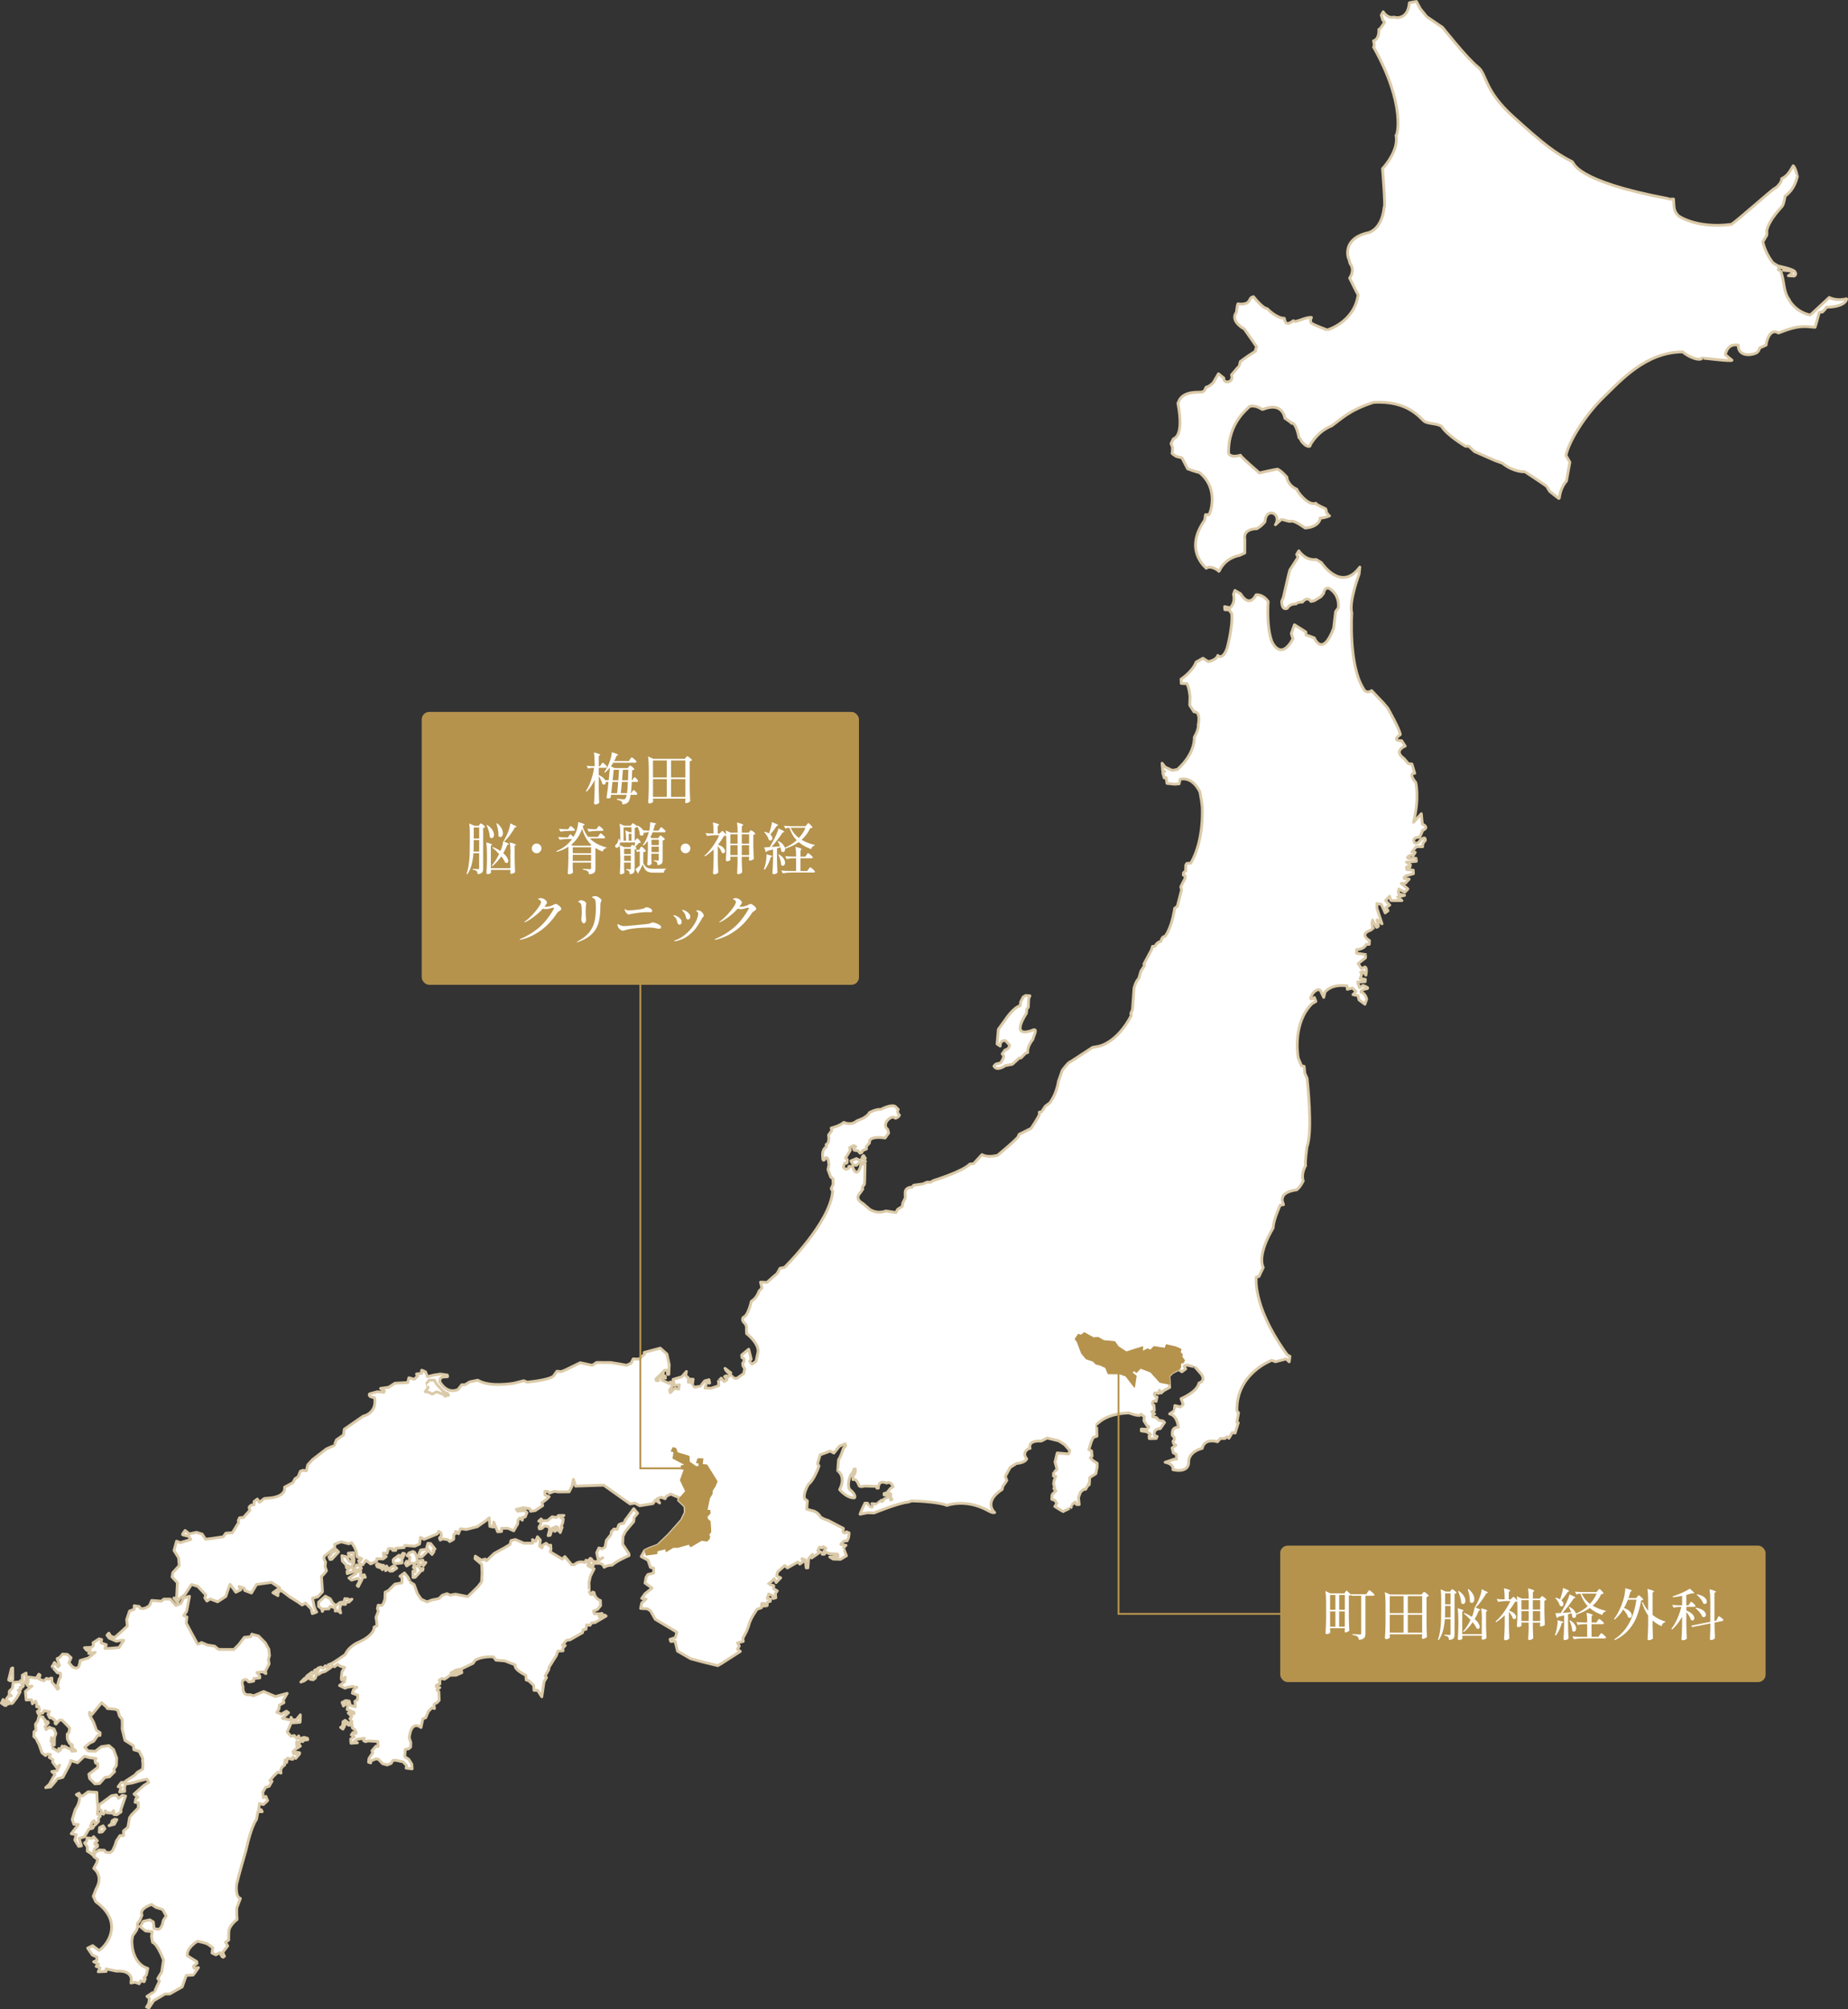 <?xml version="1.0" encoding="UTF-8"?>
<svg id="Layer_2" data-name="Layer 2" xmlns="http://www.w3.org/2000/svg" viewBox="0 0 495.18 538.18">
  <rect x="0" y="0" width="495.18" height="538.18" fill="#333333" stroke="none"/>
  <defs>
    <style>
      .cls-1, .cls-2 {
        fill: #fff;
      }

      .cls-2 {
        stroke: #dbcaa8;
        stroke-width: .75px;
      }

      .cls-2, .cls-3 {
        stroke-linecap: round;
        stroke-linejoin: round;
      }

      .cls-4 {
        fill: none;
        stroke-miterlimit: 10;
        stroke-width: .5px;
      }

      .cls-4, .cls-3 {
        stroke: #b5934d;
      }

      .cls-3 {
        stroke-width: .25px;
      }

      .cls-3, .cls-5 {
        fill: #b5934d;
      }
    </style>
  </defs>
  <g id="_レイアウト" data-name="レイアウト">
    <g>
      <g>
        <g>
          <polygon class="cls-2" points="3.06 446.96 3.4 446.79 3.43 449.89 3.11 450.2 2.7 450.23 2.31 450.02 3.06 446.96"/>
          <path class="cls-2" d="M7,450.05v-1.88s-1.03.58-1.03.58l.03,1.45h-.49l-.11.32-1.88.17-.18,1.53-.84.8-.04.73.59.51-.76.06-.59.83.1.45.63.25-.14.49-.87-.04-.59-1.05-.46.98.94.63s.66,0,.66-.03c0-.04,1.39-.59,1.39-.59l1.15-1.49.88-1.53s-.62-.46-.52-.45c.11,0,.73-.28.73-.28l-.24-.49.66-.07.28-.38-.49-.39.77-.31.42-.8Z"/>
          <path class="cls-2" d="M29.87,481.05l-3.31,2.43s0,.86-.1.91c-.1.05.67.63.67.63l-.1.81.72.14.48-.91.38.53,1.34.1.48-.67.09,1.05.81.05,1.1-.76-.04-.62,1.26-3.63-.86-.2s-.91.76-.96.81c-.05.05-.66-.91-.66-.91l-1.29.23Z"/>
          <path class="cls-2" d="M22.65,491.99l1.16-2.01,1-.23.34-.52h-.91s.48-1.15.48-1.15l.53-.38.28,1.15.86-.91v-.91s.48-.48.48-.48l-.38-.77-.38.24s.15-2.49.06-2.44c-.1.05-.22-3.45-.22-3.45l-2.34-.15-1.53,1.14-.62-.24-.28-.53-.72.38.81.63c.28,1.48-1.11,3.39-1.11,3.39l-.82,2.68.47,1.25,1.15.05-.43.62-1.44,1.86,1.34.24-.39,1.44s1,1.63,1,1.68.77-.09.77-.09l-.61-2.01,1.48-.47Z"/>
          <polygon class="cls-2" points="29.84 488.57 29.21 489.05 30.65 488.67 31.32 487.43 30.7 487.33 30.03 487.76 29.84 488.57"/>
          <polygon class="cls-2" points="33.28 477.43 32.51 477.47 31.65 478.62 32.46 478.77 32.07 480.01 33.41 479.87 33.37 478.86 33.56 477.86 33.28 477.43"/>
          <path class="cls-2" d="M81.49,465.39l-1.24.38-.23-.77-.48.72-.71-.82-.86.19s-1.14-1.25-1.04-1.25.67-1.34.67-1.34l.39-.96s2.29-.18,2.39-.18.1-2.01.1-2.01c0,0-1.15,1.34-1.06,1.34s-1.05,0-1.05,0l-.38-.67-.1.77-2.2-.49,1.63-1.52-.57-.39s-1.24.67-1.24.76c0,.09-1.34-.48-1.34-.48l.58-.86.1-1.05,1.24-.66-.19-.67,1.06-1.82-3.16.85-3.15-1.35-2.68,1.14-1.05-.29c-2.1.37-1.81-2.12-1.81-2.12-.85-2.3.96-1.91.96-1.91,0,0,.47.48.57.58.09.1,1.34-.19,1.34-.19v-.67s1.63-.18,1.63-.18v-.48s-.76-.96-.76-.96l1.53-.19.86.48-.09-.77.96-1.82-.19-1.25.29-.96-.18-1.72-.95-1.73-1.81-1.83-1.81-.49-.29.67-1.72.19-1.44,1.91-1.34,1.34-4.11-.02-1.05-.87-1.91-.3-1.62-.68s-.86.47-.96.47c-.1,0-3.13-5.67-3.13-5.67l.2-1.63-.86-.38.77-1.15.78-4.02-1.53.38-.77,1.53-1.34.57-1.52-1.73h-1.72s-.67.56-.67.56l-2.58-.2-.58,1.34c-1.44,1.24-2.49.75-2.49.75l-.28-.48-1.34-.2v.96s-1.25.47-1.25.47l-.77,2.3.18,1.72-1.34,1.24-2.01,1.81-1.05-.29-.57-.87-.48.57.57.77,1.81.77.19.05,1.25-.23h.67l-.29.43-.96,1.51-2.58.22h-1.24s.39-.98.39-.98l-1.43-.51.19-.87-.67-.2-1.63,1.04.09.67-.48.57-1.91.09.66.77.86-.09-.39.86,1.72-.28-1.82,1.52-2.2.66-.1.77-.29.92c-.7.76-1.72-.07-1.72-.07l-.89-1.03.58-1.34-1.01-.9-1.27-.07-.77.89-.7.32.63,1.86-.38.32-.95-1.15s-.58,1.08-.64,1.08c-.07,0,1.39,1.67,1.39,1.67l.83.13.06.96-.39.64-.45,1.66s.32.7.32.77-.32.26-.32.26l-.76-1.09-.73-.77-.02-1.13-.31.03-.57.28-.52-.24-.77.67-1.29-.49.29-1.05-.33-.24-.63,1.05-2.24-.3v1.53s-.39.09-.39.09l.09.48.43.43.91-.09-1.77,1.43.23,2.3,1.43-.09.23,1.1.86-.72.28.67v.86s.57-.09.57-.09l.23.91-.62.43.24.62,1.24-.23.34-.62,1.43.29-.39.72.47.91.62.05.86.77-.05.67.24.19.91-1.05h.72s2.05,2.12,2.05,2.12l-.2,1.15-.48.52.04,1.24.62,1.25.62.24.14.29-.38.14s1.19,1.3,1.24,1.3-1.05.09-1.05.09l-.05-.34-1-.53-.91-.48-.29.29-.33-.34-.48,1.1-.43-.43-.1.81s-1.81-1.11-1.76-1.11.05-.62.05-.62l.48-.29.05-.62s-.62.04-.72.05c-.1,0,.05-1.15.05-1.15l.29.47.04,1.53h.43l.05-2.05.38-1.05-.52-1.22-.91-.28-.33-.19-.86.64-.28-.78.86-1.01-.19-.39-.62.28-.05-.67-.38-.34-.19-.48-1.05-.24-.34,1.29-.62.91.14,1.58-.53.43-.05,1.29s.57.48.57.53.81,1.54.81,1.54l.8,2.26.95.77.43-.38.91.05-.34.81,1,.63-.1.62,1.09,1.49.81-.67-.77,1.53-1.34.19.86.77-.48.76-1.06,1.91-.96.86,1.34-.19s1.73-2,1.73-2.1c0-.09,1.53-.47,1.53-.47l1.93-3.63.19-.86,1.81.58,1.82-1.72,1.53.39,1.62.2-.29.57.19.67.57.1v1.05s-2.4,1.81-2.4,1.81l.19,1.15,1.43,1.44,1.24-.09,1.44-1.62,1.24-.19,1.34-1.34-.19-.67.67-.96.1-2.01-.85-2.3-1.24-1.06-2.01.28-1.63,1.24-1.91-.1-.95-.96,1.34-1.14,1.05-.47,1.15-1.62.57.05.05-.72-1-.67-.75-2.11-1.04-1.92-.09-.77.67.58,2.59-3.15,1.33,1.16.19.38,2.1.2.73.29.44,1.53.7.9.06,1.34-.04,1.21.75,3.07,2.29,1.45.09,1.06,1.43.39.95,1.92s-.1.96,0,1.05c.1.1,0,1.82,0,1.82l-1.44.85-.67.76-2.49,1.62.09.77,1.72-.28,1.91-.57,2.01-.47.47.87-1.34.86-2.59,2.28,1.05.87-.57.38-.2.96.86.1v1.44s-2.31,2.29-2.31,2.39c0,.09-.49,2.78-.49,2.78l-1.15.95v1.25s-.96,0-.96,0l-.96,1.43-.39,1.24-.64,1.4-.7.51-1.15-.13-.32-.51-1.46-.07-1.09.7-.26,1.09,1.01.74-.29.96-.77,1.43c2.76,2.31.64,5.46.64,5.46l-.77,2.01.66,1.44c8.76,6.36,1.37,13.23.8,13.03l-1.62-1.25-1.34.67,1.23,1.83,1.24.58v.86s-.87.38-.87.38l1.33.67-.67.57,1.05.39-.48,1.05,2.1-.09v-.67s2.77.59,2.77.59c4.11-.27,4,2.22,4,2.22l-.1.96,1.15-.19,1.05.39.39-.76.95.2.29-.77-.38-.19.67-.86.39-1.72c-4.58-1.46-4.27-7.49-4.27-7.49l.2-1.24,1.06-1.53.29-.86-.09-.86.67-.86.58-1.43c-.85-1.82,2.59-2.86,2.59-2.86l1.14.77,1.81.58.95,1.73-.77,1.15c-.49,2.87-1.63,2.39-1.63,2.39l-.86-.2-.18-1.73-.95-.58-1.72.38-.87,1.43,1.43,1.16,1.81.2-.2,1.24.28,1.63c1.34.39,2.94,4.71,2.94,4.71l-.49,3.25-1.06,1.72.47.67s-1.25,2.58-1.25,2.68c0,.09-2.11,1.43-2.11,1.43l.67.58-.2,1.34-.58.95.67.2,1.25-1.91,3.07-1.81h1.24s3.35-1.9,3.35-1.9l.39-1.15.68-1.91s1.72-.09,1.82-.09c.1,0,1.44-2,1.44-2l-1.15.19-.19-.57.96-.76-.09-.48-2.48-1.54c-.37-2.11,2.69-3.92,2.69-3.92l1.62.39.95.29,1.52,1.06-.2,1.44,1.05.48,1.05-.57s.66,1.25.76,1.25c.09,0,.48-.29.48-.29l-.47-1.06,1.34-1.72-.57-.96s.96-.67.86-.67c-.09,0,.01-2.2.01-2.2.1-1.73,2.21-3.25,2.21-3.25l-.09-1.34v-1.72s.98-2.58.98-2.58c-1.43-.39-1.03-3.74-1.03-3.74.39-1.82,2.53-9.18,2.53-9.18,1.46-6.7,2.81-8.23,2.81-8.23l.39-2.11,1.15.03-.28-.55h-.67l.2-1.65,1.05.28,1.15-1.06-.47-1.11-.67.35-.18-1.45.77-1.34.96-.29.77-1.34-.57-.2.96-1.14s1.25-1.24,1.25-1.14c0,.1.76.29.76.29l-.09-.86.39-.77.67-.52.1-1.34.43.67.2-1.15,1.43.29v-.58s.77.34.81.34,1.01-1.19,1.01-1.19l.05-.33-.81-.15-.1.57-.33-.48-.29.38-.28-.58.72-.71,1.29-.81-.28-.34-.72.28v-1.15s.72.39.72.39l.24-.62.67.24v-.33s1.29-.19,1.34-.19c.05,0-.09-.38-.09-.38l-.91-.24Z"/>
          <polygon class="cls-2" points="24.4 496.5 24.83 496.93 25.36 495.21 26.13 494.64 26.08 494.11 25.41 494.11 25.42 493.68 26.09 493.11 25.09 492 24.66 492.48 23.32 492.32 23.22 493.28 22.65 493.66 23.41 494.72 23.4 495.87 24.4 496.5"/>
          <polygon class="cls-2" points="26.68 489.56 26.58 490.81 27.39 490.72 28.11 489.86 27.63 489.09 26.68 489.56"/>
          <polygon class="cls-2" points="110.75 419.94 111.23 420.29 111.23 421.05 110.64 420.88 110.66 422.58 111.25 422.52 112.86 420.75 113.28 420.65 113.38 420.12 112.52 420.22 112.24 419.56 110.92 419.38 110.75 419.94"/>
          <polygon class="cls-2" points="112.52 419.32 113.04 418.97 113.49 419.39 114.12 418.56 113.46 418.59 113.32 417.93 112.28 418.06 112.04 418.79 112.52 419.32"/>
          <polygon class="cls-2" points="108.95 418.22 108.6 418.81 108.97 419.48 110.16 418.72 110.99 418.86 111.86 418.34 111.7 417.05 111.11 415.83 110.63 415.62 109.58 416 109.09 416.72 109.85 417.11 109.68 418.29 108.95 418.22"/>
          <polygon class="cls-2" points="159.1 418.18 158.59 418.14 158.53 417.64 158.18 417.43 157.8 417.89 157.95 419.07 158.94 419.43 159.1 418.18"/>
          <path class="cls-2" d="M161.58,433.06l-1.02.04s0-.25-.05-.25.86-.25.86-.2-.05-.46-.05-.46c0,0-.61.1-.66.1-.05,0-1.42,0-1.42,0l-.2-.71,1.07-.45.82-1.02-.04-1.37c-1.62-.57-1.71-2.14-1.71-2.14l-.41-.11.1.66-.61-.05s-.45-.81-.4-.81c.05,0-.04-2.34-.04-2.34l.36-1.68,1.02-2.03-1.67-.82.11-.76-.1-.61-.56-.1-.21.61c-2.03-.57-2.84.6-2.84.6l-.77-.03-1.81-2.16-.67.67-3.24-1.93.2-.67-.09-1.15-.38.19-.86-.68-.96.57-.1.67-.67-.48.2-1.63-.76-.87-.48,1.24-.86-.48.09.96h-2.39s-2.29-.98-2.29-.98l-1.15.28-.29,1.05-1.44.86-2.78,1.52-2.11,2-.28-.48-1.05.28-1.62-1.06-.1.67,1.81,1.54.09,2.3-.11,2.39-.99,1.27-1.47,1.46-1.28,1.21-3.25-.65-1.47.25-.83-.39-1.28.44-.9.89-1.85.37-1.34.5-1.53-.71-1.01-1.47-.88-2.43s-1.14-.71-1.08-.71c.07,0-.63-1.34-.63-1.34l-.89-1.09-1.21.89.57.39-.07,1.4-1.85.31-1.79,1.78-.83.38-.07,1.91-.39,1.09-.45.57-.96-.07-.2.89.25.7-.64,1.65.19,1.15.06,1.15-.76.32s.37,1.98-4.03,4c0,0-2.62.95-3.71,3.37,0,0-2.88,2.03-3.71,2.41l-.83.32.06.51s-.57.19-.57.12-.25-.39-.25-.39l-.64.7-.57-.32-.77.25s.12.7.06.64c-.06-.06-.57-.32-.51-.32.07,0-.51.32-.51.32l.7.45s-.19.38-.26.38-.57-.32-.57-.32l-.13.38-.38-.45s-1.66,1.21-1.66,1.27-1.34,1.4-1.34,1.4l.89-.31,1.15-.83.83-.5.06.38-.45.51.83.13.58-.44s.19-.7.19-.64,1.53-.89,1.53-.89l.89-.25,1.34-.89.7-.57.51.19.83-.64.7.51,1.15.32-.71,1.15-.2,1.85.13.38.96-.76-.2,1.21-1.34,1.02,1.46.71.64-.25s1.85-.31,1.85-.25c0,.06.7.26.7.26l-.96.7-.26.89,1.46.52-.07,1.21-.7.44.12,1.47-1.34-.39-.31-1.15-.95-.13-.96.51.38.96.77-.76.38.7-.19.96,1.84.77v.38s-1.53-.2-1.53-.2l.95.96-.51.57.57.83-.89.38-.95-.77-.57.38-.07,1.08-.58.44.63.45.39-.7.2-.96,1.02.65.83-.25.06.89.76.64.32.77-.38.19-.51-.32-.45.64.76.52s-.83.57-.9.57c-.06,0,.06,1.15.06,1.15l1.72-.12-.89-.32.77-.63,1.98-.25-.19.64.51.26.64-.19,1.05.04,1.62.1.04,1.34-.57-.1-1.06,1.24.19.53-1.01,1.58-.1.96.57.19.1-.57,1.34-.52.62.1,1.14,1.2,1.24.34,1.05-.43.43-.76.72-.09,2.05.44.95,1.01-.15.67,1.62.2-.09-1.25-.81-1.3-1.1-.72s.15-1.72.15-1.87c0-.14.86-.19.86-.19l.58-.48.05-1.25-.42-1.29c.59-4.98,3.16-2.72,3.16-2.72l.49-2.34.77-.28.72-1.72.91-.91.72.15-.14-1.05s.38-.38.58-.38c.19,0,.82-.76.82-.76l-.09-2.3-.52-.53.77-.57-.95-.25.05-.43.91-.28v-.77s-.19-.24-.19-.24l.77-.48.62.2.77-.48.72-.57,1.67-.04,1.53-.66-.09-.53-1.1.43-1.43.38-.29-.24,1.39-.76,1.39-.28,3.16-1.52.48-.77c2.01-1.24,4.97-.94,4.97-.94l.67.87,2.39.2,2.77,1.07c-.48,1.24,2.85,2.79,2.85,2.79l.09,1.25.67.19,1.33,1.25.09,1.34h.96s1.14,1.73,1.14,1.73l.59-4.02.67-1.15-.38-.38.96-1.72.1-.67,1.25-2,.71-1.12.4-1.2,1.37-.05s0-.71-.05-.71c-.05,0,.66-.71.66-.71l-.76-.11,1.12-1.32.91-.1,3.36-1.92.16-.76.76-.15.16-1.17.91.11s.56-.71.51-.71c-.05,0,.81,0,.81,0l3-1.77s-.3-.31-.35-.31c-.05,0-.46.41-.46.41Z"/>
          <polygon class="cls-2" points="149.62 405.97 149.13 406.49 147.95 406.31 146.73 407.32 145.44 407.38 144.99 406.89 144.36 407.48 144.99 407.66 144.95 408.18 144.43 409.08 144.53 409.54 145.15 409.47 145.92 408.78 146.89 408.92 147.31 409.58 146.88 411.36 147.44 411.26 148.04 409.31 148.56 409.21 149.01 408.93 149.46 409.18 149.6 409.56 149.15 409.56 148.63 409.63 148.45 410.04 148.69 410.22 149.01 409.94 149.63 409.91 150.12 410.54 150.64 409.11 150.33 408.94 150.79 407.93 150.93 406.88 150.24 406.53 151.11 405.94 149.62 405.97"/>
          <polygon class="cls-2" points="85.38 429.17 85.37 430.32 86.13 430.89 86.38 431.66 86.7 431.03 88.11 430.97 88.49 430.27 89.89 430.79 89.82 431.55 90.59 431.49 91.29 432.07 91.04 430.85 91.36 429.71 92.57 429.78 92.7 429.2 93.53 429.14 94.3 428.38 93.66 428.57 93.21 428.31 92.39 428.24 92.19 429.07 91.11 429.26 89.96 430.08 89.13 429.38 88.5 428.29 87.17 427.58 85.38 429.17"/>
          <polygon class="cls-2" points="104.42 420.85 105.18 420.85 106.3 420.09 105.54 419.36 104.28 420.22 104.42 420.85"/>
          <polygon class="cls-2" points="102.44 420.49 103.03 419.87 102.79 419.31 102.27 419.27 101.2 418.88 100.85 419.16 101.05 419.68 102.27 420.11 102.44 420.49"/>
          <polygon class="cls-2" points="103.93 420.08 103.59 419.49 103.27 419.97 103.31 420.74 103.9 420.39 103.93 420.08"/>
          <polygon class="cls-2" points="107.98 416.06 107.14 417.17 106.9 416.61 105.54 417.62 105.33 417.89 105.4 418.55 106.06 418.87 107.73 418.67 107.7 417.73 108.43 416.2 107.98 416.06"/>
          <polygon class="cls-2" points="112.71 415.21 112.15 416.5 112.5 417.13 113.09 417.02 114.59 415.53 114.17 415.01 112.71 415.21"/>
          <polygon class="cls-2" points="115.4 413.48 114.67 413.41 114.35 414.52 115 415.57 115.76 416.41 116.29 415.61 116.01 415.29 116.57 414.95 115.4 413.48"/>
          <polygon class="cls-2" points="94.19 423.27 95.98 422.77 96.36 423.47 95.71 424.74 96.03 425 97.32 422.45 97.89 422.52 97.58 421.82 96.62 422.2 96.69 420.98 95.86 420.98 95.8 420.53 96.82 420.21 96.69 419.64 95.55 419.19 95.1 419.82 95.03 420.85 95.41 421.49 93.49 422.69 94.19 423.27"/>
          <polygon class="cls-2" points="93.58 418.22 92.76 417.01 91.61 416.74 91.73 418.15 92.68 419.11 92.87 420.01 93.38 419.37 93.7 420.01 92.99 420.9 93.05 421.54 94.78 420.97 94.78 420.53 94.21 419.69 94.79 418.8 94.85 417.97 94.74 415.93 93.33 416.05 93.52 417.01 93.97 416.95 94.41 417.72 94.28 418.48 93.58 418.22"/>
          <polygon class="cls-2" points="90.72 415.72 90.09 415.08 89.7 415.52 88.81 415.96 88.68 416.48 88.11 417.05 88.42 417.75 88.93 417.69 90.72 415.72"/>
          <path class="cls-2" d="M168.06,406.54l-.45.53-.49,1.02h-.56l-.73.33-.46,1.26-.83-.1-.73.73-.11.8-1.22,1.51-.36,1.84-.77.44-.87-.25-.6,1.28.34,1.57.87.11.42-.35-.79.56-1.28.66v.31h1.42s.67.35.67.35l.37.7c.8-.59,2.12-.58,2.12-.58,1.12-1.11,4.54-2.56,4.54-2.56l-.04-.52-1.68-2.52.08-2.06.64-1.32,1.02-1.25,1.22-1.42.11-1.11.94-1.15-1.04-1.22-1.75,2.39Z"/>
          <path class="cls-2" d="M231.41,309.56l-.35.29-.05.62-.7.33-.83-.44-1.49.62.66,1.1.87.06s.46-.52.48-.52c.02,0,1.91-.49,1.91-.49l-.29-.54.25-.33-.45-.71Z"/>
          <path class="cls-2" d="M269.4,285.45l1.86-.35,1.87-1.7h.44s1.23-1.26,1.23-1.26l.59-.2c-.23-1.63,1.36-3.49,1.36-3.49l.2-.67c.28-.83,1.2-2.58-.55-1.71-5.91,2-1.37-4.61-1.37-4.61l.12-1.15.4-.51.09-2.3.32-.75-1.11-.08-.64.35-.72,1.35-.13,1.03c-1.9.51-3.98,3.75-3.98,3.75l-1.87,2.58-.34,3.93.83.56c-.03-1.79,1.43-1.46,1.43-1.46l1.1,1.2c-.12,1.15-1.23,1.3-1.23,1.3,0,0-.72,1.03-.76,1.03s.43.6.43.6c-.16.99-.88,1.82-.88,1.82-1.15.39-1.15.07-1.75.87.75,1.51,3.01-.11,3.01-.11Z"/>
          <path class="cls-2" d="M381.16,222.6s-.77,1.85-.83,1.72c-2.61-.33-1.42,3.12.31.71,0,0,1.41-1.33,1.27.13,0,0-.83.64-.71,1.66h-1.72s-1.15,1.39-1.15,1.39l.89.13-.58.89c-.75-.62-3.02,1.2.13.64,0,0,.83.07.76.07s0,.77,0,.77l-2.68.24,1.08.71-.13.64s-.95-.19-.96-.13c0,.06.12.77.12.77l1.72.14.06.96s-2.49.69-2.49.76,0,.51,0,.51l1.34.2s-.96.95-.9,1.02c.06.06-1.21.12-1.21.12l1.78,1.48-.83.89s-1.91-.97-1.84-.97.18,1.41.18,1.41l1.59.39-1.85.44,1.14.96s-2.87-.01-2.93-.01-.38-1.15-.38-1.15l-1.09,1.14,1.14,1.22-.96.63.5.9-.77.57-1.01-2.3-1.21-.2v1.21s1.38,4.22,1.38,4.22l-1.33-1.06.37,1.63s-.34.48-.53.33c-.19-.14-1.04-1.92-1.04-1.92-.44,1.24.13,2.2.18,2.2s-.72.52-.72.52c-3.25,1.13-.3,2.77-.3,2.77l-.05,1.01-.86.04c-.53,1.39-2.54,1.38-2.54,1.38v.96s2.43.39,2.43.35c0-.05-.05.91-.05.91l-1.97,1.52.9,1.34.96-.43c.67.29.23,2.21.23,2.21l-.76-1.01-.67.24c.67.29-.15,1.68-.15,1.68l1.43.2-.05.62-2.01.09.47,1.49.96-.57s2.15.73.86.91c-1.29.19-1.44.81-1.44.81,1.34.44,1.57,1.97,1.57,1.97l-.48,1.34-1.57-1.16-.28-1.15-1.34-.25.81-.86-.95-.91-1.39.33-.04-.91c-4.3-.64-5.93,1.65-5.93,1.65l-.34,1.43-.61-1.25c-.57-1.92-2.29.13-2.29.13-1.59,2.58.42,1.15.42,1.15l.38,1.06-1.01.57c-5.18,5.05-3.84,13.73-3.84,13.73l.11.82.88,2.11.71.15.18,1.82.61,1.39s1.61,14.18-.03,18.34c0,0-.59,4.35-.36,5.03,0,0-1.3,2.15-.64,4.12,0,0-.87,1.82-1.78,2.39,0,0-2.72.27-3.54,1.56l-.24.53-.11.67.38,1.21-.89.12s-1.87,4.08-1.88,6.12c0,0-4.36,6.88-2.66,10.59l-1.16,2.42-.7.13s-1.12,7.27,7.43,19.64l.89,1.2.7.4-.2,1.47-.83-.77-2.87.75-.95-.39s-9.63,3.53-9.36,13.56l.44.51-.46,2.55.38.13-.84,2.74-.76-.13-.9,1.53s-.64-.45-.57-.45c.06,0-.51.51-.51.51h-1.21s-.77.88-.77.88c0,0-3.5-1.16-4.09,1.77,0,0-3.83.75-3.65,3.94,0,0,.05,2.68-4.21,1.77,0,0,.45-1.47-2.09-1.99l2.43-.82h.64s-.06-1.27-.06-1.27l-.83-.45-.31-1.28,1.02-.76-.64-.45-.13-.64s.96-.57-.18-1.53c0,0-.43-2.3,1.6-2.17,0,0-.18-3.13-2.34-3.59,0,0,1.34-.89,1.28-.89-.06,0,.13-1.34.13-1.34,0,0,1.46.33,1.46.39,0,.06.77-.7.77-.7l-.57-1.54s4.34-1.77,4.8-4.19c0,0,2.04-.57.52-2.49,0,0-1.71-1.99-1.71-1.92,0,.06-2.04-.39-2.04-.39,0,0-.83.25-.77.32.06.06.44.71.44.71l-1.02.76-.87-.61-1.68.85-.96.95.12.83.06,1.32.06.85-1.53.82-.77.7-.44-.77-.23.88c-2.13-.78-.72,1.3-.41.91l-.26,1.21c-1.17-.66-1.21,1.2-.58.95l.12,1.47s-.77.32-.7.38c.07.06.76.52.76.52l-.51.25v.51s1.02.26,1.02.26l.63.71,1.15.2.38.39-1.15,1.65c-2.1.05-1.54,1.84-1.54,1.84l.7.26s-.19.45-.19.51-1.91.05-1.91.05l-.06-.7.38-.45-1.04-.7-1.42-.19v-.51l1.55.07.49-.7-.46-.2-.89-1.41.13-1.02-.86-.71s-.56.38-.5.38c.06,0-1.14-.2-1.14-.2l-1.65-.52c-6.5.16-8.55,3.09-8.61,3.09-.06,0,.05,3.13.05,3.13l-.96.32-.53,1.11-.69,2.18.75.34.13,1.37-.48.48.75.76,1.09.69v1.02s-.35,1.78-.35,1.78l-1.64,1.02c-.22,3.55-.11,1.27-.11,1.27l-.48,1.05-.53.86-.43-.05-.92.76-.55,1.5.2,1.85s-.68,0-.75,0-.27-.68-.27-.68c0,0-.96.68-.89.68.07,0-.34.82-.27.82s-2.19,1.02-2.12,1.08c.07.07-2.24-1.38-2.24-1.38,0,0,.48-.78.55-.78.07,0-.54-.86-.54-.86l-.82-.28s.07-1.16.07-1.23c0-.07,1.03-1.02,1.03-1.02-.81-.78-.57-.74-.32-.62l-.07-.49-.23-.77.15-.91s.43-1.04.43-1.11c0-.07-.62-.09-.62-.09,0,0,.07-1.01.07-.94s.89-.88.89-.88l-.54-1.93.6-2.43,3.06.27.32-.89-1.4-1.6-1.59-1.03-3.08-.75-1.57.81c-3.89-.22-3.01,1.97-3.01,1.97l-.41.07c-1.99,1.22-.49,2.73-.49,2.73-.55,1.16-2.73,1.22-2.73,1.22l-1.71,1.09-1.31,2.39.41,1.09-1.1,1.64-.14.75c-5.27,3.46-2.01,6.21-2.01,6.21-.68.2-1.97-.63-1.97-.63-5.92-3.17-10.84-1.28-10.84-1.28-1.7-.83-7.22-1.13-7.22-1.13l-2.18-.08-1.06.34c-2.2.11-9.06,2.88-9.06,2.88,0,0-1.69-.05-1.73-.05s-2.01.39-2.01.39c.08-.4,1.27-2.91,1.27-2.95,0-.04.75,0,.75,0,0,0,.43.87.47.87s.67.2.71.2c.04,0,.2-.51.16-.51s-.2-.43-.2-.43c0,0,1.3.09,1.3.04,0-.04,1.3-.98,1.3-.98l.19.36s.44-.63.47-.67c.04-.04.99-.47.99-.47l-.2-.51.74-.51s.3.16.3.12c0-.04-.07,1.62-.07,1.62l.39-.16-1.45-1.14s-.68-.04-.68-.03v-.4l.75-.2.98-1.18.66-.39c-.58-1.7-1.67-1.03-1.67-1.03l-.58-.16c-1.81-.48-1.69,1.53-1.69,1.53,0,0-.45,0-.41,0s-.26-.48-.26-.48l-3.06-.09c-1.34.43-1.45-.17-1.45-.17-.78-2.13-1.61-1.55-1.61-1.55l.04-1.02.4-.51.2-.67-.04-.67-.31.04-.32.87-.59.79c-1.07,2.44-.33,3.75-.33,3.75,2,1.59,1.37,2.29,1.37,2.29-1.97.23-4-2.19-4-2.19,1.82-3.54-.45-5.01-.49-5.01-.04,0,.21-3,.21-3,.55-.71,1.31-3.07,1.31-3.07l.59-.59-.12-.59-1.54.62-1.5,1.85-.98-.53-2.71,1.01-.68,2.39.38.58-.39,1.05s-1.16,2.96-2.4,3.82c0,0-1.54,2.48-1.07,3.92l.76.58-.2,2.2,1.34.39s1.53.1,2.38,1.74c0,0,1.05.68,2,.87l2.38,1.26,1.75.9-.13.96.51.32.45-.38.7.32-.13,1.21-.39.89-.89.06-.83.89,1.4.26s-.77.76-.7.76c.06,0,.82,2.05.82,2.05l-1.6.95-1.98-.07-.89-.58,2.23-.12-.12-.64-2.29-.14-.95-.39-.32.57h-.57s.96-1.6.96-1.6l-.7-.45-.26.38-.7-.26-.51.96.76.32-2.37,1.65.2-.96-1.02,1.17-.2,2.45h-.45l-.25-2.13-.89-.33.38.76-.96.69-.51-.58-2.81,1.61-.7-.66-1.92,1.71-.26,1.08,1.08.51-1.22,1.27-.51-1.02s-1.66,1.59-1.66,1.52c0-.06,1.53.32,1.53.32l-.07.83,1.02.58-.51.7.12,1.15-.7.19-.19-.77-1.02-.45-.39,1.21.89.13-.07.64-.77.19-.07.96-.96.12.26-.7h-.76s-.07,1.15-.07,1.15l-1.15.38s-1.92,2.55-2.31,4.52l-.55,1.43-.96,1.82.09.86-1.53.38.47.86-.48.86.76.58-4.89,3.14-1.15.67-3.63-.88-3.63-.97-3.53-2.03-.66-2.68-1.15.09-.19-.58,1.44-.47.39-1.44-5.81-3.47-1.23-2.21-.86-.58-1.82-.1.29-1.44,1.15-1.05-1.14-.2.86-1.24,1.92-1.52-1.9-1.35.29-1.53.48-.76,1.53-.38v-1.34s-.85-.2-.85-.2l-.66-1.92-1.81-.97.91-1.62,1.2-.57,2.3-.85,2.97-2.86,3.46-3.91.96-2.01-.09-1.63-1.71-1.64.29-.62-2.38-1.02-1.15.57-.38.67-1.05-.39-1.05.38.66,1.15-1.14-.77-.67.95-3.54.56-1.24-.68-1.34.18-7.05-5.01-7.55.25-.56-1.82-.39,1.82-.77,1.53-2.91.03-1.1-.15-1.24.47-.48-.48h-.77s0,.96,0,.96l1.14.48-.67.67-1.25.95.19.77-.86.57-1.15.76-1.24.18-.19-.67-1.72-.3-1.91.47.38.48,1.91-.18.57.58-.48,1.15-.67.09-.1.77-.67-.58-.48.57-.1,1.05-.48.76-.58,1.05-1.53-.68h-1.72s0,.85,0,.85l-1.05.09-1.04-2.59-.1,1.34-.95-.2-.18-2.3-.86.76-2.3,1.62-2.96.75-1.53-.2-.32.64-.26.7-.76-.64v.57s-.51.32-.51.32c0,0,0,1.15,0,1.21,0,.06-1.08.63-1.08.63l-.51-.51-1.4-.2-.64.32-.19-.57.51-.57-.13-.83-.57-.39-.38.7-3.57,1.45-.95-.52-.26,1.79-1.27.57-2.67-.2-.19.57-2.23.18v.58s-.83,0-.83,0v-.45s-1.08-.07-1.08-.07c0,0-.45,1.15-.39,1.28.06.13-1.02-.07-1.02-.07l.06.77.7.19-.83.64-1.72-.07v.64s-1.6.76-1.6.76l-1.27-.96s-.77,1.08-.77,1.14c0,.06-.89-.07-.89-.07l-.31-1.02h.51s.32-.51.32-.51l-1.21-.45-.25-1.47-.44-1.08-.82-1.28-.77.32s-1.84-.52-1.97-.52c-.13,0-1.79.63-1.79.63v.96s-2.75,2.22-2.82,2.29c-.07.07,0,.83,0,.83l.38.7-.13,1.18.38,1.15-.58.76-.77.76.27,4.12-1.25,1.34-1.43.38.47,2.21s.47,1.44.66,1.44c.19,0-1.05.47-1.15.47-.1,0-.28-1.24-.28-1.24,0,0-1.71-1.73-1.62-1.64.1.1-.86.57-.86.57l-1.05-.77-2.19-1.35-1.52-1.16-.95-.67-.77.67v.77s-1.34-.77-1.34-.77l1.82-1.33-2.19-1.45-4.02.56-1.35,2.29-1.81-.68-.09-.57-1.43-.49.47.87-1.34.66s-1.42-2.02-1.52-2.12c-.1-.1-1.16,3.25-1.16,3.25l-2.2,1.43-2-.77-.86.57-.57-.86.29-.77-2.19-2.31s-1.53-.48-1.62-.49c-.1,0-1.73,2.58-1.73,2.58l-1.53,1.24-.58,1.05-.95-1.25h.76s.21-4.11.21-4.11l-1.43-1.54.2-1.15,1.73-1.91s-.18-1.92-.18-2.01c0-.09-1.23-2.02-1.23-2.02l.68-2.49,1.05.39,2.77-.85-.57-.86s-1.43-.29-1.62-.39c-.19-.1.67-1.15.67-1.15,0,0,1.33,1.06,1.24.96-.1-.1,1.82-.47,1.82-.47l1.53.49.85,1.35,1.63-.18,3.15-.47.67-.95s1.72-.18,1.72-.09c0,.1,1.73-2.77,1.73-2.77l-.09-.57s.29-.57.29-.67c0-.09,1.05-.09,1.05-.09l1.73-1.91s-.19-.77-.19-.86c0-.09.58-.57.58-.57l.76-.09v-.86s.87-.67.87-.67l.57.86,1.31-1.01,1.98-.18s3.82-.43,3.45-2.86l2.23-1.2.58-1.08.83-.51.58-1.47.64-.25.96.13.39-1.6,1.28-1.4,3.71-2.86s1.98-.89,2.04-.89c.06,0,.64-1.53.64-1.53l1.92-1.33.2-1.53,5.05-3.49s3.76-.75,3.08-4.9c0,0-1.4-.39-1.4-.45,0-.06-.06-.64,0-.64s2.1-.56,2.1-.56l1.78.14.13-.32-1.02-.71,2.17-.31,1.66-1.08,3.44-.18.32-1.28,1.46.39.83-.83-.25-.58,1.4-.18s-.12-.83,0-.83c.13,0,1.02.45,1.02.45l.5,1.28,1.79-.44,1.65-.25,1.91.26.06.44-1.47.12-.43.26-.24.89c2.18,3.74,4.96,2.13,4.96,2.13l.96-1.24h.86s1.25-.76,1.25-.76l2.2-.47c3.14,2.02,9.74.81,9.74.81l2.58-.66.95.39c7.17-.74,7.17-1.88,7.17-1.88l.77-1.05,1.15.1,1.1-.43,3.97-1.95,3.25.69,1.15-.76,3.82.02,2.39.39,1.81.35,1.21-.55.59-1.17,1.52.07,1.49-1.31-.07-.48,4.31-1.16,1.78,1.59.61,2.84-.11,2.59h-.34l-.03-1.08h-.79l-.42.5-1.9,1.85.14.41.52.05.04-.82,1.31-1.48-.07.85.58.23.07.51-1-.07v.59s2.06.94,2.06.94l.18-.41.48.04.03,1.18-.66.89.2.73,1.17-1.17,1.1.21.14-1.14-1.27.17-.41-1.62,2.35-.71,1.24-1.41-.21,1.07.76.68-.04,1.12.59.06-.1-.86h.8s-.22,1.66-.22,1.6c0-.05.64.54.64.54,0,0,1.33-.26,1.44-.26s1.23-1.44,1.23-1.44l1.17-.31.16.91s-.75-.11-.8-.06c-.05.05-.43,1.38-.43,1.38l1.65.06,2.03-.69s-.05-1.17-.1-1.17c-.05,0,.75-.85.75-.85l.79.91.75-.48-.64-.86.48-.21.53.32s.7-1.01.7-1.06c0-.05-1.59-1.24-1.59-1.24l.32.63s2.07,2.03,2.12,2.03h.75l1.81-1.26.27-1.27-.48-.85-.05-.67.32-.38.05-.78-.58-.34-.05-.7,1.87-1.55.68,2.67s-.43.47-.43.53c0,.05.64.8.64.8l1.07-.74.55-2.56c.22-2.35-3.07-4.87-3.07-4.87,0,0-.05-.64-.05-1.12,0-.48.16-1.07-.63-1.82-.79-.75-.21-1.44-.21-1.44,1.28-.31,2.15-4.26,2.15-4.26,1.6-1.01,2.03-2.71,2.03-2.71l.8-.85-.36-1.58,1.72.06,1.9-1.68.83-.7.77-1.4,1.21-.25s12.28-12.08,12.89-20.37l-.38-.71.51-1.15-.06-1.53-.57-.39-.75-2.05.26-1.28-.19-1.34s-.5-1.34-.96-.07c0,0-.58.7-.51-.64,0,0-.37-1.98.97-2.74l-.06-.64s1.02-.25.65-2.55l.83-1.15-.13-.71s2.3-.56,3.38-1.52c0,0,1.91.97,3.44-.37l1.66-.69s1.53-.83,1.73-1.53c0,0,1.72-1.01,3.12-.88,0,0,2.62-1.46,3.83-.81l.82.83s-.58.64.31,1.53c0,0-.32.7-1.15.82-.76-1.22-3.89,1.52-1.99,2.99l.25.96-.96,1.34s-3.12-.59-4.08.56l-.13.83s-1.09.89-.77,1.53l-1.02.44-.26.57-.45.12-.57-.64-.96-.13-.25-.45.64-.51-.57-.32-1.09.57.19.7-1.28,2.1.45.38s0,1.02-.07,1.02c-.06,0-.7-.07-.7,0,0,.06-.32,1.27-.26,1.28.07,0,.76.32.76.32l.64-.25.07-.51s1.02,0,1.02.07c0,.07.94,3.26,2.1.08,0,0-.25-.9,1.22-.83l-.08,4.09-.07,1.34-.61.93.17.38-.74,1.07c-1.64,1.67.75,2.79.75,2.79l1.87,1.61c2.25,1.37,4.3.4,4.3.4l2.67.43.49-.87,1.22-.76.14-.91.67-1.39-.03-1.32c-.03-1.64,1.85-1.56,1.85-1.56l.45-.52,2.47-.34,1.08-.48.94.03.77-.45s7.78-2.39,9.77-4.42l1.02-.12,2.24-2.42s1.14.9,4.14.21c0,0,5.5-4.51,5.57-5.08l.26-.57,3.19-1.58s2.12-3.18,2.25-3.82l-.06-.51.64-.13.96-1.46,1.34-1.02c-.06-.13,1.59-1.89,2.19-5.67l1.03-2.93s1.67-2.29,2.18-2.29l5.94-3.87,1.47-.25s4.91-.68,8.89-8.26l-.12-.58.45-1.02.41-5.68s.39-1.85,1.28-2.68l.58-1.98.96-1.47-.17-.41,2.03-3.79.28-.94.66-.03s.45-1.08,1.6-1.32c0,0,.18-1.32,1.12-1.35,0,0,1.57-1.87,2.43-6.71l.11-.77.73-.55,1.13-4.38-.21-.84.5-1,.64-1.23.04-.75s-.43-.12-.48-.12c-.04,0,.04-.67.04-.67l.56-.51.05-1.55.28-.44,1.07-.08c3.67-6.29,3.04-15.11,3.04-15.11l-.19-1.59-.42-2.38c-2.27-4.49-5.33-3.36-5.33-3.36,0,0-.21,1.15-.2,1.19,0,.04-1.23.11-1.23.11l-2.06-.21-.23-1.55-.52.08-.39-1.39.52-.36-.55-.2-.15-1.99.83,1.04,1.9.88,1.35-.23c4.97-4.42,4.55-8.63,4.55-8.63,1.32-2.37,1.05-3.24,1.05-3.24.78-3.96-1.13-3.58-1.13-3.58l-1.14-1.79.07-2.3s-.18-2.24-.81-3.45l-1.53-.07-.06-1.15s3.19-2.09,4.03-4.58l1.85-1.02,1.4.9s2.17-.31,2.56-1.65c0,0,1.27,1.41,2.49-1.9,0,0,1.62-5.93,1.25-9.32l-.69-.96-1.15-.07-.06-.83,1.46.33s1.53-1.21.91-3.64l.39-1.02,1.53.9s2.15,4.03,4.14.27c0,0,1.72-.31,3.24,1.8,0,0-.54,6.57.97,10.67,0,0,2.27,5.5,5.67-.68l-.44-1.41.84-2.36,3.05,1.93.06.83.89.26,1.33.51s2.14,5.37,5.17-2.59l.53-4.47.71-.96s.65-3.32-2.4-5.25c0,0-1.21-.58-1.53,1.33l-.71.89-1.79,1.08-.89.19s-.88-1.54-2.29.18c0,0-1.34-.07-1.72.5,0,0-1.65-.14-2.3,1.14,0,0-1.47.89-1.52-1.86l.45-1.08s1.5-6.76,1.75-7.34l2.18-3.37-.38-.77.58-.95s1.71,2.69,4.64,2.32l1.4.83s5.25,8.07,10.31,1.2l-.2,1.91s-2.77,7.33-1.96,10.4c0,0-.89,13.92,3.09,20.19,0,0,.63,1.66,2.23.59l3.23,3.4,1.14,1.38s3.22,5.67,3.31,7.01c0,0-2.59,1.71.37,1.63l.95,1.44s-3.35,1.23-.3,3.35l1.14,1.35.96.1.75,2.49s-1.91-.2.28,2.49c0,0,1.03,4.12-.62,10.63l2.11-2.29.27,2.78s2.1.87,0,1.72Z"/>
          <path class="cls-2" d="M120.17,373.79l-.15-.45-.56-.23-.69-.4-1.46-1.57-.54-.71-.36-.71-1.41-.02s-.6.8-.63.8.33,1.23.33,1.23l-.76,1.07.98.16.87.48,1.23-.62,2.13.88.04.31.58-.18.41-.04Z"/>
          <path class="cls-2" d="M323.2,152.22s0,0,0,0c.04.03.04.02,0,0Z"/>
          <path class="cls-2" d="M494.78,80.05c-.13,0-2.5.69-4.63-.37,0,0-4.99,4.7-5.12,4.7-3.82-.78-5.71-3.99-5.59-4.11-1.39-1.67-1.38-4.48-1.88-6.27-.25-.9-.34-1.23-.37-1.34l-.69-.44.17-.69,1.72.48-.47.39,2.16.21.02.7-.89.55,1.53.09c.95-.5.03-1.36.03-1.36-1.03-.7-4.3-1.33-4.3-1.33,0,0-1.71-.96-1.58-1.08-2.03-2.69-2.52-5.38-2.52-5.38l1.03-1.78s.13-.89,0-1.15c.52-3.06,4.36-6.75,4.36-6.88,0-.13.65-2.17.52-2.42,2.81-2.03,3.14-4.92,3.34-5.22.05,0-.54-2.61-1.13-2.94-.91,1.58-1.61,2.78-3.07,3.43.05,1.25-1.79,2.7-1.79,2.57-.66.22-10.16,8.75-11.69,9.69-9.43,1.23-14.2-2.29-14.2-2.29-1.37-1.39-1.12-2.24-1.31-4.49,0,0-1.35.14-1.48-.12-25.07-4.71-25.31-9.69-25.56-9.82-4.83-2.45-7.75-4.76-15.87-12.08-8.12-7.32-6.96-11.4-9.62-13.45-2.67-2.06-9.38-10.52-9.38-10.52l-4.19-2.83-1.77-2.18-1.01-1.92s-1.66.25-1.91.37c-.4,4.85-4.09,3.94-4.09,3.81-1.79.5-2.92-1.42-2.92-1.42l-.51.89.38,1.28.51.64s-1.54,2.42-1.54,1.91c.11,2.81-1.42,3.06-1.42,3.06,0,0,.38,1.53,0,1.66,8.85,15.75,6.26,24.17,6.01,23.65.87,4.22-3.61,8.92-3.61,8.92,0,0,.84,10.6.46,10.22-.67,6.51-4.49,7-4.49,7-6.89,1.63-5.13,6.74-5.13,6.74.16.15.25.82.5,1.53,1.39,1.8-.15,3.83-.15,3.83,0,0,2.4,4.87,2.27,4.48-.98,7.32-8.33,9.5-8.32,9.41,0,0-3.69-1.42-3.69-1.55-1.27-.39-.5-1.66-.5-1.79-1.78-.15-4.29,1.62-4.84.87-2.43,1.91-2.29-.52-2.42-.65-2.15,0-4.59-2.56-4.57-2.57-1.34-.11-3.68-3.21-3.68-3.21-1.16.14-.84,1.23-1.81,1.69-1.06.5-2.25.23-2.38.23-.27.62-.3,1.73-.41,2.25-1.78,2.47,2.14,4.5,2.14,4.5l3.29,4.74s-.51,1.15-.26,1.15c-3.02,1.87-4.05,2.85-4.09,2.79,0,0-.26.89-.26,1.02,0,.13-2.13,2.57-2.13,2.57.77,2.22-2.33,2.45-2.04.88l-1.45-1.18-1.41,2.42s-1.11,1.09-1.9,1.18c-.53,1.12-.43,1.35-2.19,1.35-5.51,0-5.13,3.37-5.37,2.91,1.84,9.66-1.35,9.4-1.25,9.65l-.58,1.19.38,1.02s0,1.41-.13,1.53c-.13.13,1.14.9,1.14.9l1.53.39,1.52,2.94s3.18,1.16,3.05.91c5.59,4.34,2.93,11.32,2.62,11.38h-.89s-.13,1.27-.26,1.53c-5.48,7.79.06,12.42.46,12.77,1.53-.88,3.56.91,3.43.91,1.65-3.82,5.46-4.3,5.46-4.3l1.44-.65s.01-3.19.02-3.58c-.62-3.07,3.2-2.92,3.2-2.92,0,0,1.37-.74,2.2-1.91.2-3.99,4.57-2.29,2.82.8-.26.32,1.35-1.34,1.67-1.39.2-.03,1.93.65,2.37.5,1.15-.38,4.07,2.05,3.94,1.8,3.57-.24,4.09-2.41,3.96-2.66,1.27,0,2.68-.63,2.55-.63-.13,0-1.02-1.03-.89-1.03.13,0-.12-.89-.25-.9-.13,0-2.67-1.16-2.54-1.42-2.17.88-5.33-3.6-5.08-3.73-2.42-1.03-2.79-3.2-2.66-3.2.13,0-1.52-1.54-1.52-1.54,0,0-.76-.51-.89-.64-.13-.13-4.97,1-4.97,1,0,0-5.08-4.37-5.08-4.75-1.66.5-2.93.24-3.18-.53-.22-8.56,5.79-12.36,5.53-12.49,1.79-.63,3.56.91,3.56.78,5.49-2.27,5.98,2.33,5.98,2.33,0,0,1.64,1.11,1.83,1.29,1.24-.13,1.95,3.9,1.95,3.9,0,0,.42.28.66.96.17.31,1.01,1.03,1.01,1.03,0,0,1.38.94,1.4-.12,2.7-4.46,6.27-5.08,5.76-5.08,2.48-1.69,4.48-4.07,11.11-6.21,9.3-.6,12.59,4.27,13.61,5.04,1.01.77,3.69.53,4.71,1.43,1.52,2.43,6.35,5.26,6.35,5.26h.89s1.52,1.42,1.52,1.42l5.59,2.45s2.29.78,2.03.78c2.92,2.31,5.72,2.2,5.85,2.2.13,0,5.97,3.86,5.97,3.99,0,.13.76,1.28.76,1.28,0,0,2.54,2.05,2.54,1.93.27-3.06,1.93-4.72,1.93-4.72l.9-5.05s-.97-1.73-1.03-1.81c.78-3.96,5.43-11.13,10.04-15.58,4.61-4.45,11.27-12.08,21.2-12.16,2.92,2.31,5.23,2.19,5.09,1.68,0-.13,8.09.99,8.15.55,0,0-1.78-1.41-1.78-1.54.78-3.32,3.32-2.41,3.45-2.54-.06,2.93,3,2.94,4.72,2.2.85-.37,1.01-1.41,1.01-1.41,0,0,2.21-.91,1.7-.79.97-5.1,3.44-3.19,3.31-3.19,6-2.4,7.3-1.67,9.85-1.56.3-.85,1.11-3.97,1.11-3.97l.89-.12s1.02-1.02,1.02-1.27c5.45-.1,5.53-2.31,5.41-2.31Z"/>
          <path class="cls-2" d="M346.1,113.38s-.03,0-.05,0c.08.04.08.03.05,0Z"/>
        </g>
        <polygon class="cls-3" points="183.73 399.47 182.31 396.5 183.37 393.54 182.71 393.53 182.52 392.67 183.67 392.39 180.33 390.65 180.62 388.92 179.86 388.73 180.34 387.77 181.11 388.02 181.48 389.12 184.63 390.09 184.72 391.62 186.53 392.88 187.29 392.79 187.3 391.92 186.63 391.83 187.02 390.77 188.35 390.78 188.16 392.31 189.4 392.41 190.06 393.47 192.15 396.83 191.62 398.12 190.9 399.22 190.8 400.18 190.12 401.32 189.44 404.58 190.2 404.58 190.29 405.35 189.43 406.3 189.62 406.97 190.29 407.55 190.46 410.33 189.89 411.19 190.17 411.57 190.07 412.15 189.45 412.82 187.97 412.62 185.09 414.33 184.62 413.66 181.65 414.5 180.41 414.5 178.5 415.64 178.4 414.87 176.11 415.44 176.01 416.2 173.14 416.57 172.81 415.33 174.01 414.76 176.31 413.9 179.28 411.05 182.74 407.13 183.7 405.13 183.62 403.5 181.9 401.86 182.19 401.24 183.73 399.47 183.73 399.47"/>
        <polygon class="cls-3" points="288.95 357.43 289.65 357.68 290.55 356.99 292.96 358.34 294.3 358.28 295.76 359.12 298.69 359.39 299.64 360.73 301.8 362.15 306.2 360.76 306.13 362.04 307.47 361.34 308.3 361.66 309.19 360.71 312.18 361.17 312.51 360.22 315.05 360.8 316.47 361.43 316.23 362.24 316.82 362.86 316.65 363.42 317.39 364.43 317.05 365.07 316.36 365.09 316.35 366.29 315.87 366.84 314.19 367.69 313.24 368.65 313.36 369.48 313.42 370.8 310.81 370.3 308.33 367.54 305.6 366.51 304.51 367.65 303.88 367.13 303.3 367.64 304.45 368.61 303.99 371.61 301.64 368.59 299.92 368.01 296.93 368 296.24 366.33 294.81 365.69 293.66 365.4 292.9 364.63 291.04 364 289.81 362.51 288.67 359.49 288.1 358.67 288.95 357.43 288.95 357.43"/>
      </g>
      <g>
        <rect class="cls-5" x="113" y="190.71" width="117.16" height="73.09" rx="2" ry="2"/>
        <g>
          <path class="cls-1" d="M169.68,208.61s.05-.1.11-.18c.05-.08.09-.14.13-.18s.08-.06.12-.06c.09,0,.27.14.53.43.27.29.4.48.4.59,0,.16-.13.24-.36.24h-1.32c-.06,1.28-.14,2.29-.24,3.02h.11l.26-.42s.05-.1.1-.18c.05-.08.1-.14.14-.18s.08-.06.12-.06c.09,0,.28.15.56.44.29.29.43.49.43.6-.04.16-.17.24-.38.24h-1.4c-.16.97-.37,1.61-.62,1.91-.19.22-.42.39-.7.5-.28.11-.57.16-.9.15,0-.38-.08-.65-.23-.8-.19-.16-.6-.31-1.23-.44l.03-.26.53.05c.62.06,1.01.09,1.17.09.13,0,.23-.01.3-.04.07-.02.15-.07.23-.14.13-.13.25-.47.36-1.02h-4.2l-.11.78c-.17.11-.36.17-.57.17-.16,0-.34-.02-.54-.06.21-1.34.39-2.79.54-4.35h-.74v.15c.01.17-.03.31-.12.42-.09.11-.21.17-.35.17-.16,0-.31-.07-.45-.2-.1-.54-.42-1.23-.95-2.08v3.57c.02,1.24.06,2.42.12,3.54-.06.11-.19.22-.4.32-.21.11-.4.16-.59.16-.12,0-.22-.03-.29-.09-.08-.06-.11-.13-.11-.21.04-.59.08-1.17.11-1.72.03-.56.05-1.29.06-2.19v-2.38c-.54,1.17-1.25,2.23-2.12,3.16l-.2-.2c.53-.81.98-1.75,1.34-2.81.36-1.06.64-2.19.83-3.37h-.59c-.33.01-.67.08-1.02.21l-.39-.78c.4.06.89.1,1.47.12h.68v-.62c0-1.26-.07-2.29-.2-3.08.62.16,1.06.29,1.31.4.25.11.38.19.38.26,0,.05-.04.1-.12.15l-.26.18v2.71h.33l.3-.47c.04-.06.09-.13.14-.22.05-.09.1-.15.14-.19.04-.04.08-.06.12-.06.06,0,.19.08.38.24.19.16.37.33.53.52.17.19.25.31.25.38-.04.16-.17.24-.38.24h-1.82v1.93c.86.38,1.44.85,1.73,1.4h.93c.15-1.4.26-2.54.33-3.4-.49.6-.93,1.05-1.32,1.35l-.2-.15c.44-.58.85-1.3,1.22-2.17.2-.45.38-.98.54-1.6.16-.61.25-1.13.26-1.55.63.19,1.07.34,1.32.45s.38.2.38.26c0,.04-.04.08-.13.12l-.27.11c-.17.45-.39.93-.66,1.44h3.93l.33-.5c.05-.06.11-.14.17-.23.06-.09.11-.16.15-.2.04-.04.08-.07.12-.07.06,0,.2.09.41.26.21.17.42.35.6.54.19.19.28.32.28.39-.03.16-.16.24-.38.24h-5.85l-.63.98.98.48h3.52l.27-.35s.09-.11.17-.2c.09-.1.16-.14.22-.14s.18.07.37.21c.19.14.36.29.52.46.16.17.24.28.24.35-.12.13-.32.21-.6.24l-.03.8c-.02.84-.04,1.46-.06,1.87h.13l.24-.41ZM165.36,212.48c.07-.55.17-1.56.29-3.02h-1.54c-.08.91-.19,1.92-.33,3.02h1.58ZM165.68,209.02c.02-.26.07-.94.15-2.03.02-.15.04-.41.06-.78h-1.45c0,.14-.08.82-.2,2.03,0,.15-.04.41-.08.78h1.5ZM166.64,209.45c-.1,1.21-.2,2.22-.3,3.02h1.67c.1-.7.18-1.71.24-3.02h-1.61ZM168.28,209.02c.04-1.08.07-2.02.08-2.81h-1.47c-.04.81-.11,1.75-.21,2.81h1.61Z"/>
          <path class="cls-1" d="M174.97,214.19c0,.11.02.21.02.3,0,.09.01.16.02.2-.02.13-.13.25-.32.36-.2.11-.41.17-.65.17-.1,0-.19-.03-.26-.09-.07-.06-.11-.13-.11-.21.04-.59.08-1.17.11-1.72.03-.56.05-1.29.06-2.19v-5.3c0-1.26-.07-2.29-.2-3.08l1.44.65h8.41l.29-.36s.07-.08.13-.15c.06-.07.1-.12.14-.16.04-.03.08-.05.12-.05.06,0,.19.08.4.23.21.15.4.31.58.48.18.17.27.29.27.36-.12.14-.32.25-.6.32v7.16c.02,1.24.06,2.42.12,3.54-.09.1-.25.21-.48.32-.23.11-.45.17-.65.17-.08,0-.14-.03-.17-.09-.04-.06-.05-.13-.05-.21,0-.02.02-.19.06-.5v-.41h-8.68v.29ZM178.67,208.27v-4.56h-3.7v4.56h3.7ZM178.67,208.7h-3.7v4.77h3.7v-4.77ZM183.65,208.27v-4.56h-3.84v4.56h3.84ZM179.81,208.7v4.77h3.84v-4.77h-3.84Z"/>
          <path class="cls-1" d="M126.87,228.55c-.09,1.11-.26,2.14-.5,3.09-.25.95-.62,1.8-1.14,2.55l-.23-.12c.28-.79.49-1.66.62-2.6.13-.94.21-1.85.23-2.71.02-.86.04-1.96.04-3.28v-2.41c0-1.01-.05-1.84-.15-2.48l1.4.62h1.14l.21-.32s.05-.08.1-.14c.05-.07.09-.11.12-.14s.07-.05.11-.05c.06,0,.19.07.38.2.2.13.38.27.54.43.17.16.25.27.25.34-.1.13-.28.22-.53.27v10.83c0,.33-.03.6-.1.8-.07.2-.21.36-.42.49-.22.13-.54.21-.97.25-.03-.4-.12-.67-.26-.81-.17-.19-.51-.32-1.01-.39v-.24c.78.06,1.25.09,1.4.09.11,0,.19-.02.23-.07s.06-.12.06-.23v-3.96h-1.54ZM126.94,225.46c0,1.14-.02,2.03-.06,2.65h1.52v-3.08h-1.46v.44ZM128.4,224.61v-2.96h-1.46v2.96h1.46ZM136.8,228.74c0-1.26-.07-2.29-.2-3.08.62.16,1.05.29,1.29.39s.35.19.35.26c0,.03-.04.07-.11.12l-.23.15v3.49c.02,1.24.06,2.42.12,3.54-.06.11-.2.21-.41.31-.21.1-.42.14-.62.14-.18,0-.27-.1-.27-.3l.06-.39v-.35h-5.24v.27c0,.1.02.19.02.27,0,.08.01.14.02.17-.02.1-.13.2-.32.29-.19.1-.38.14-.57.14-.1,0-.18-.03-.25-.09-.07-.06-.1-.13-.1-.21.07-.99.12-2.1.14-3.31v-1.82c0-1.26-.07-2.29-.2-3.08.59.16,1,.29,1.23.38.23.1.35.18.35.25,0,.03-.04.07-.11.12l-.23.15v6.03h5.24v-3.84ZM130.56,220.99c.63.42,1.09.87,1.38,1.33.29.47.43.9.43,1.3,0,.27-.06.49-.17.65s-.26.25-.43.25-.35-.09-.53-.27c0-.47-.08-1-.25-1.57-.17-.58-.36-1.12-.59-1.62l.17-.08ZM131.92,232.05l-.18-.17c.72-.81,1.39-1.85,2-3.11-.65-.7-1.26-1.27-1.82-1.72l.18-.15c.73.31,1.4.67,2,1.07.18-.41.34-.86.47-1.35.14-.49.22-.91.25-1.27.58.22.99.39,1.22.51.23.12.35.21.35.27,0,.04-.04.07-.14.09l-.29.06c-.29.75-.66,1.5-1.11,2.26.45.38.79.76,1.01,1.13.22.37.33.69.33.96,0,.17-.04.3-.11.4-.08.1-.18.14-.32.14-.12,0-.26-.05-.41-.14-.19-.48-.54-1.02-1.04-1.63-.72,1.06-1.52,1.94-2.39,2.63ZM133.19,220.53c.54.43.94.88,1.2,1.35.26.47.38.91.38,1.31,0,.31-.07.56-.2.75-.13.19-.29.29-.48.29-.17,0-.35-.1-.53-.29,0-.08.01-.21.01-.39,0-.86-.19-1.85-.57-2.95l.18-.08ZM137.72,221.04c.46.18.69.32.69.41,0,.05-.06.09-.17.12l-.26.06c-.36.66-.79,1.33-1.29,2.02-.5.68-1.02,1.27-1.56,1.78l-.17-.17c.32-.51.64-1.12.95-1.82.21-.47.39-.97.55-1.5.16-.53.25-1,.28-1.4l.96.51Z"/>
          <path class="cls-1" d="M142.87,228.18c-.26-.26-.38-.56-.38-.91s.13-.67.38-.93c.26-.26.56-.38.91-.38s.67.13.92.38c.26.26.38.56.38.93s-.13.65-.38.91-.56.38-.92.38-.66-.13-.91-.38Z"/>
          <path class="cls-1" d="M160.53,223.7c.03-.05.08-.12.14-.2.07-.09.12-.15.16-.2.04-.05.08-.07.12-.07.06,0,.19.08.38.23s.38.32.55.5c.17.18.26.31.26.38,0,.16-.13.24-.36.24h-3.75c1.1,1.12,2.59,1.94,4.47,2.44v.15c-.26.04-.46.14-.64.31s-.31.38-.4.64c-.73-.29-1.35-.61-1.85-.95l-.06.02v5.46c0,.33-.04.6-.12.8-.08.2-.24.37-.49.5-.25.13-.61.22-1.11.26-.03-.2-.07-.37-.12-.5-.05-.13-.12-.24-.23-.32-.25-.22-.67-.36-1.25-.42v-.24c1,.07,1.61.11,1.82.11.12,0,.21-.02.25-.07.05-.05.08-.12.08-.23v-1.49h-4.92v1.47c.02.41.04.8.08,1.17-.04.12-.17.23-.38.34-.21.11-.44.16-.68.16-.09,0-.17-.03-.24-.09-.07-.06-.11-.13-.11-.21.04-.59.08-1.17.11-1.72.03-.56.05-1.29.06-2.19v-3.15c-.9.59-1.94,1.05-3.1,1.37l-.11-.21c1.78-.72,3.18-1.81,4.21-3.25h-1.17c-.68.01-1.41.08-2.17.21l-.39-.75c.48.06,1.06.1,1.75.12h.84l.65-.9c.31.26.6.52.86.77.2-.32.38-.65.54-.99.21-.44.38-.95.51-1.51.13-.57.2-1.06.21-1.48,1.17.32,1.76.55,1.76.68,0,.03-.05.07-.14.11l-.27.09-.12.41c.32,1.01.81,1.92,1.47,2.71v-.03h2.57l.3-.45ZM152.51,221.72s.07-.1.13-.19c.05-.09.1-.15.14-.19.04-.04.08-.06.12-.06.06,0,.19.07.38.22.19.15.37.3.53.47.16.17.24.29.24.36-.03.16-.15.24-.36.24h-1.26c-.71.01-1.46.08-2.26.21l-.39-.77c.45.06,1,.1,1.66.12h.8l.29-.42ZM153.04,226.31l.51.23h4.69l.21-.24c-1.15-1.07-1.97-2.5-2.45-4.29-.66,1.8-1.65,3.23-2.96,4.3ZM158.39,228.55v-1.58h-4.92v1.58h4.92ZM153.47,228.98v1.64h4.92v-1.64h-4.92ZM160.11,221.7c.04-.05.08-.11.13-.18.04-.07.09-.13.14-.18.05-.05.09-.08.13-.08.06,0,.19.08.38.23.2.15.38.31.54.48.17.17.25.29.25.36-.03.16-.16.24-.38.24h-1.28c-.71.01-1.46.08-2.26.21l-.39-.77c.45.06,1,.1,1.66.12h.77l.3-.44Z"/>
          <path class="cls-1" d="M170.39,227.42c-.1.05-.21.09-.34.11v5.21c0,.32-.03.57-.09.76-.06.19-.18.34-.37.46s-.47.2-.85.24c-.04-.39-.1-.65-.18-.78-.15-.19-.41-.32-.77-.38v-.24c.53.05.86.08.99.08.09,0,.15-.02.19-.06.04-.04.05-.11.05-.21v-1.55h-1.79v1.5c.02.41.04.81.08,1.19-.04.1-.15.2-.34.3-.19.1-.38.15-.58.15-.08,0-.15-.03-.21-.09-.06-.06-.09-.13-.09-.21.07-.86.12-1.82.13-2.86v-1.59c0-1.25-.07-2.28-.2-3.07-.05.2-.15.38-.3.53-.12.12-.27.18-.45.18s-.31-.07-.38-.2c-.04-.07-.06-.15-.06-.23,0-.1.03-.2.09-.29.06-.1.14-.18.24-.25.15-.13.28-.34.4-.62.12-.28.17-.54.16-.78h.26c.03.11.06.28.11.5h.13v-1.5c0-1.26-.07-2.29-.2-3.08l1.22.54h1.78l.21-.33s.07-.09.11-.15c.04-.06.08-.11.11-.14.03-.03.07-.05.11-.05.06,0,.19.07.39.2.2.13.38.27.55.42.17.15.25.26.25.33-.12.15-.35.24-.68.27v3.49h.06l.26-.33s.06-.08.11-.14c.05-.06.1-.11.14-.14s.08-.05.12-.05c.09,0,.27.16.54.47.27.32.41.53.41.64-.08.08-.26.13-.54.15-.25.32-.57.65-.95.99.26.21.39.36.39.45-.04.06-.11.12-.2.17ZM169.65,226.4c.11.06.22.14.34.23l.21-.96h-4.08c0,.26-.03.49-.09.69l1.26.57h1.61l.21-.3s.08-.1.14-.19c.06-.08.12-.13.18-.13.04,0,.11.03.22.09ZM167.09,221.61v3.6h.66c0-1.1-.06-2.03-.18-2.78l1.1.51h.54v-1.32h-2.12ZM167.24,228.77h1.79v-1.4h-1.79v1.4ZM167.24,230.61h1.79v-1.41h-1.79v1.41ZM169.21,225.21v-1.85h-.74v1.85h.74ZM178.45,232.67v.18c-.34.07-.53.38-.56.92h-2.74c-.56,0-1.02-.06-1.37-.18-.35-.12-.65-.34-.9-.65-.25-.32-.45-.78-.62-1.39-.46.95-.85,1.67-1.17,2.15.01.03.02.07.02.12,0,.09-.04.17-.12.23l-.72-1.19c.26-.19.65-.53,1.16-1.01v-3.75h-.3c-.13.01-.26.08-.39.21l-.36-.75c.16.06.36.1.6.12h.24l.27-.45c.03-.05.07-.12.13-.2.05-.09.1-.15.14-.19s.07-.06.11-.06c.06,0,.19.09.39.26.2.17.39.35.56.55.17.2.26.33.26.4-.12.14-.36.24-.71.29v2.93c.21.42.44.74.68.96.25.22.53.36.85.44.32.08.74.11,1.26.11.86,0,1.96-.01,3.28-.03ZM171.23,222.4c-.15-.45-.34-.83-.56-1.14l.17-.11c.57.28.99.59,1.26.94s.4.68.4,1c0,.22-.05.4-.17.55-.11.15-.25.22-.42.22-.16,0-.32-.08-.48-.24.02-.37-.04-.78-.2-1.23ZM173.42,222.95c-.22.01-.46.08-.72.21l-.39-.77c.31.06.69.1,1.14.12h.54c.07-.35.13-.73.17-1.15.04-.42.06-.78.05-1.11,1.11.18,1.67.33,1.67.44,0,.03-.04.07-.14.11l-.26.09c-.11.54-.26,1.08-.44,1.63h1.42l.3-.47c.04-.06.09-.13.14-.22.06-.08.1-.15.14-.19.04-.04.08-.06.12-.06.06,0,.19.08.39.24.2.16.39.33.56.51.17.18.26.31.26.38-.03.16-.15.24-.36.24h-3.13c-.15.38-.36.83-.63,1.34l.48.23h1.66l.23-.36s.05-.1.1-.17c.04-.07.08-.12.12-.16.04-.03.07-.05.11-.05.06,0,.19.08.39.23.2.15.39.31.56.48.18.17.26.29.26.36-.05.06-.13.12-.24.17-.11.06-.23.1-.36.13v5.22c0,.29-.03.53-.1.71-.07.18-.2.33-.39.44-.2.12-.48.19-.87.23-.02-.36-.08-.61-.2-.74-.19-.17-.47-.28-.83-.33v-.23c.59.05.95.08,1.08.08.11,0,.18-.02.21-.06.03-.04.05-.11.05-.21v-1.56h-1.97v1.47c.02.41.04.8.08,1.17-.05.11-.15.22-.31.32-.16.11-.34.16-.56.16-.08,0-.15-.03-.22-.1-.07-.06-.1-.13-.1-.2.04-.59.08-1.17.11-1.72.03-.56.05-1.29.06-2.19v-2.35c-.39.51-.8.93-1.22,1.25l-.17-.14c.69-.81,1.24-1.96,1.64-3.43h-.45ZM176.54,224.94h-1.97v1.43h1.97v-1.43ZM176.54,226.8h-1.97v1.46h1.97v-1.46Z"/>
          <path class="cls-1" d="M182.77,228.18c-.26-.26-.38-.56-.38-.91s.13-.67.38-.93c.26-.26.56-.38.91-.38s.67.13.92.38c.26.26.38.56.38.93s-.13.65-.38.91-.56.38-.92.38-.66-.13-.91-.38Z"/>
          <path class="cls-1" d="M202.17,223.52c-.09.05-.2.09-.31.11v2.92c.02,1.24.06,2.42.12,3.54-.07.09-.22.19-.45.29-.23.1-.44.15-.62.15-.16,0-.24-.1-.24-.3,0-.02.02-.15.06-.38v-.35h-1.97v1.41c.03,1.18.07,2.1.11,2.74-.06.12-.2.24-.41.35s-.42.17-.62.17c-.1,0-.18-.03-.24-.09-.06-.06-.09-.13-.09-.21.06-.93.1-1.87.12-2.81v-1.57h-1.93v.29c0,.11.02.21.02.29,0,.09.01.15.02.19-.02.11-.13.21-.32.31-.2.1-.4.14-.61.14-.09,0-.17-.03-.23-.09-.06-.06-.09-.13-.09-.21.07-.95.12-2.01.14-3.16v-1.73c0-.64-.02-1.22-.06-1.73-.09.07-.29.12-.6.15-.38.72-.91,1.5-1.59,2.33.65.21,1.13.48,1.44.8.31.32.46.63.46.92,0,.17-.04.31-.13.41-.09.11-.2.16-.33.16-.14,0-.28-.05-.41-.15-.07-.27-.2-.56-.4-.87-.2-.31-.42-.61-.67-.89v3.54c.02,1.24.06,2.42.12,3.54-.08.11-.21.22-.4.32-.19.11-.4.16-.64.16-.1,0-.19-.03-.26-.09-.08-.06-.11-.13-.11-.21.04-.59.08-1.17.11-1.72.03-.56.05-1.29.06-2.19v-2.47c-.77.75-1.54,1.37-2.29,1.85l-.17-.17c.78-.68,1.54-1.53,2.27-2.56s1.29-2,1.69-2.93h-1.16c-.68.01-1.38.08-2.11.21l-.39-.78c.4.06.89.1,1.47.12h.68c0-1.19-.06-2.19-.18-2.98,1.11.28,1.67.5,1.67.65,0,.04-.04.09-.13.14l-.26.17v2.03h.5l.33-.35s.12-.11.21-.2c.09-.1.17-.14.23-.14.07,0,.23.13.48.39.25.26.43.48.53.66-.03-.45-.08-.85-.13-1.19l1.34.6h1.85c0-1.15-.06-2.07-.17-2.74.62.17,1.06.31,1.3.41.25.11.37.19.37.26,0,.05-.04.1-.12.15l-.26.17v1.75h1.85l.26-.32s.05-.08.1-.14c.05-.06.1-.11.14-.14.04-.03.08-.05.12-.05.06,0,.19.07.38.2.19.13.37.27.53.43.16.16.24.27.24.34-.04.06-.11.12-.2.17ZM195.71,225.99h1.93v-2.51h-1.93v2.51ZM195.71,229.06h1.93v-2.65h-1.93v2.65ZM198.76,225.99h1.97v-2.51h-1.97v2.51ZM198.76,229.06h1.97v-2.65h-1.97v2.65Z"/>
          <path class="cls-1" d="M206.31,229.1c.42.05.63.13.63.24,0,.04-.05.09-.15.14l-.26.12c-.18.65-.41,1.28-.7,1.87s-.59,1.1-.92,1.5l-.23-.12c.08-.19.18-.48.29-.87.14-.48.25-1.02.33-1.62.08-.6.11-1.11.08-1.53l.93.29ZM206.07,223.22c.18-.46.34-.97.49-1.53.15-.56.24-1.05.29-1.47.62.24,1.05.42,1.29.55.24.13.36.22.36.29,0,.03-.04.07-.13.11l-.27.11c-.54.85-1.11,1.6-1.7,2.23.37.33.56.67.56,1.01,0,.19-.05.34-.15.46-.1.12-.23.17-.38.17-.14,0-.28-.05-.42-.15-.07-.34-.23-.7-.47-1.09s-.5-.71-.77-.99l.13-.12c.46.12.85.28,1.16.47v-.03ZM216.17,220.9c.05-.05.12-.13.21-.24.09-.11.17-.17.23-.17.09,0,.29.17.62.51.32.34.48.57.48.68-.05.06-.12.1-.22.13-.1.03-.23.04-.4.05-.55,1.19-1.31,2.23-2.29,3.1.99.61,2.16,1.07,3.51,1.37l-.03.17c-.22.04-.41.14-.57.31-.16.17-.28.38-.36.64-1.34-.47-2.45-1.09-3.33-1.87-1,.73-2.22,1.32-3.64,1.76.02.26-.03.48-.14.65-.12.18-.26.26-.44.26-.14,0-.3-.08-.47-.23-.02-.35-.08-.7-.2-1.04-.25.08-.56.17-.93.27v2.96c.02,1.24.06,2.42.12,3.54-.08.1-.21.2-.38.29s-.38.14-.62.14c-.09,0-.17-.03-.24-.09-.07-.06-.11-.13-.11-.21.04-.59.08-1.17.11-1.72.03-.56.05-1.29.06-2.19v-2.42l-.41.11c-.64.16-1.03.26-1.17.29-.07.18-.19.29-.36.32l-.42-1.29c.3,0,.8-.02,1.5-.08.34-.59.73-1.31,1.17-2.15.23-.44.45-.92.67-1.44.22-.52.37-.98.47-1.38,1.04.45,1.57.74,1.57.87,0,.04-.04.08-.14.11l-.29.08c-.35.55-.8,1.18-1.35,1.9-.55.71-1.1,1.38-1.65,2l2.3-.18c-.18-.51-.39-.96-.63-1.35l.18-.09c.5.27.9.56,1.18.88s.47.63.55.94c1.22-.53,2.27-1.2,3.15-2-.84-.88-1.48-1.99-1.93-3.33h-.42c-.22.01-.44.08-.66.21l-.39-.77c.55.06,1.22.1,2,.12h3.79l.32-.39ZM208.75,228.88c.56.35.97.72,1.23,1.11.26.39.38.76.38,1.11,0,.24-.06.44-.17.59-.12.16-.25.23-.41.23s-.32-.08-.48-.24c0-.42-.07-.88-.22-1.38s-.32-.96-.52-1.37l.2-.06ZM216.09,229c.05-.06.1-.13.15-.2.05-.07.1-.13.15-.19.05-.06.09-.08.13-.08.06,0,.2.08.41.24.21.16.41.33.59.52.19.19.28.31.28.38-.03.16-.16.24-.39.24h-2.93v3.4h1.84l.33-.48c.05-.06.11-.14.17-.23.06-.09.11-.16.15-.2s.08-.07.12-.07c.06,0,.2.08.41.25s.42.34.6.53.28.32.28.39c-.04.15-.17.23-.39.23h-5.99c-.71,0-1.46.08-2.26.21l-.39-.75c.55.06,1.22.1,2,.12h1.96v-3.4h-.9c-.51.01-1.05.08-1.62.21l-.38-.78c.54.06,1.19.1,1.96.12h.95c0-1.09-.06-1.97-.17-2.62.62.16,1.05.29,1.29.39.24.1.35.19.35.26,0,.03-.03.07-.09.12l-.21.14v1.72h1.29l.32-.47ZM211.85,221.73c.49,1.08,1.23,2,2.21,2.74.77-.81,1.36-1.73,1.78-2.74h-3.99Z"/>
          <path class="cls-1" d="M149.44,242.36c.25.15.46.33.66.53s.29.38.29.54c0,.13-.04.23-.11.31s-.2.17-.37.28c-.15.09-.27.17-.37.25-.1.08-.18.17-.25.28-1.26,1.93-2.73,3.5-4.41,4.71-1.68,1.21-3.45,2.04-5.31,2.47l-.17.02c-.09,0-.14-.03-.14-.09,0-.04.07-.09.21-.15,1.81-.75,3.43-1.74,4.88-2.96,1.45-1.22,2.78-2.89,4-5,.06-.11.09-.2.09-.27,0-.09-.06-.14-.17-.14-.06,0-.13.01-.21.03-.41.12-.76.21-1.03.27-.28.06-.53.09-.78.09s-.51-.05-.77-.14c-.7.77-1.52,1.51-2.45,2.21-.93.7-1.69,1.17-2.28,1.4-.12.04-.19.06-.21.06-.04,0-.06-.02-.06-.05s.02-.06.06-.1c.04-.03.1-.07.17-.11.55-.38,1.16-.93,1.84-1.63.67-.71,1.24-1.4,1.71-2.07.47-.67.71-1.16.71-1.47,0-.29-.2-.51-.6-.66-.11-.04-.17-.09-.17-.14s.05-.1.17-.15c.15-.06.34-.09.57-.09.26,0,.52.07.77.2.25.14.46.3.62.48.16.19.24.35.24.49,0,.09-.05.22-.15.39-.15.25-.33.51-.54.77h.12c.37,0,.76-.04,1.17-.12s.72-.19.96-.33c.06-.03.15-.08.26-.15.11-.07.21-.12.29-.14.08-.02.16-.04.23-.04.12,0,.3.08.55.23Z"/>
          <path class="cls-1" d="M154.55,252.37s.08-.11.26-.2c1.34-.73,2.37-1.54,3.07-2.42.7-.88,1.18-1.84,1.42-2.87s.37-2.29.37-3.75c0-.36-.02-.83-.06-1.41-.02-.47-.15-.8-.38-.98-.12-.09-.23-.16-.32-.2-.1-.04-.16-.07-.2-.09-.04-.02-.06-.05-.06-.11,0-.08.08-.15.25-.2.17-.05.35-.08.55-.08.12,0,.25.01.39.03.29.08.58.24.88.47.29.24.44.44.44.61,0,.09-.04.21-.11.35-.04.09-.08.19-.11.29-.04.11-.05.21-.05.31,0,.41-.01.91-.03,1.49-.04,1.56-.23,2.86-.58,3.93-.35,1.06-.95,1.99-1.81,2.79-.86.8-2.06,1.48-3.62,2.04-.1.03-.18.05-.23.05s-.08-.02-.08-.06ZM156,247.02c-.16-.22-.23-.47-.23-.76,0-.06.02-.29.06-.68.04-.39.06-.75.06-1.07,0-.94-.04-1.63-.14-2.06-.09-.36-.27-.6-.53-.71-.08-.03-.15-.06-.2-.1-.05-.04-.08-.07-.08-.11,0-.07.09-.15.26-.25.18-.1.36-.14.56-.14.13,0,.24.02.33.06.37.13.63.26.77.4.14.14.21.29.21.47,0,.07-.01.15-.03.25-.02.1-.04.17-.04.22-.04.28-.06.76-.06,1.43v1.19s.03.27.06.69c.02.3.03.51.03.62,0,.22-.05.42-.17.6-.11.18-.26.27-.44.27-.14,0-.29-.11-.44-.32Z"/>
          <path class="cls-1" d="M166.92,249.3c-.38,0-.74-.21-1.08-.63-.13-.16-.23-.33-.29-.51-.07-.18-.1-.33-.1-.45s.04-.18.11-.18c.04,0,.09.03.17.08s.15.1.23.14c.44.22.89.33,1.34.33.25,0,1.08-.07,2.5-.2,1.42-.14,2.59-.25,3.52-.35.32-.03.56-.07.72-.13.16-.06.32-.12.47-.19.05-.03.1-.05.17-.08.06-.02.12-.03.2-.03.19,0,.47.06.85.19.38.13.71.28.99.47.29.19.43.39.43.6,0,.28-.2.42-.59.42-.23,0-.65-.07-1.26-.21-.34-.07-.8-.11-1.38-.11-.44,0-.96.02-1.56.05-.6.04-1.01.06-1.22.07l-.38.03c-.71.06-1.35.14-1.92.24-.57.1-1,.2-1.29.3-.22.09-.42.14-.6.14ZM168.87,244.88c-.13.05-.24.07-.32.07-.33,0-.63-.21-.9-.63-.08-.12-.15-.25-.2-.39s-.08-.25-.08-.33c0-.06.03-.09.08-.09.03,0,.08.04.17.11.25.18.53.27.84.27.18,0,.55-.02,1.1-.08.55-.05,1.08-.11,1.58-.18.61-.09.98-.15,1.1-.18.17-.04.34-.12.51-.23.11-.07.2-.12.26-.14.06-.02.16-.04.29-.04.15,0,.34.04.58.13.24.09.44.2.62.34.18.14.26.29.26.45,0,.15-.04.26-.13.32-.08.07-.24.1-.46.1-.13,0-.31-.01-.53-.03h-.44c-.46-.01-1.13.04-2,.15-.87.11-1.53.21-1.99.29-.1.02-.22.05-.35.1Z"/>
          <path class="cls-1" d="M181.47,247.01c-.07-.34-.16-.63-.27-.88-.11-.25-.31-.47-.6-.68-.1-.07-.15-.13-.15-.18,0-.07.05-.11.15-.11.15,0,.39.08.73.23.34.16.64.37.91.64.27.27.41.58.41.92,0,.19-.05.36-.14.52s-.23.23-.41.23c-.31,0-.52-.23-.62-.69ZM180.71,252.11s-.04-.04-.04-.06c0-.05.1-.11.29-.18.91-.31,1.8-.82,2.66-1.53.86-.71,1.59-1.51,2.19-2.39.6-.88.99-1.72,1.18-2.5.07-.3.11-.52.11-.65,0-.23-.08-.41-.24-.54-.04-.03-.1-.07-.17-.12-.07-.05-.11-.1-.11-.14,0-.1.08-.15.26-.15.23,0,.45.04.65.11.24.08.48.26.72.53.24.28.36.54.36.8,0,.08-.02.14-.04.19-.03.05-.09.11-.17.18-.08.08-.14.14-.17.2-.06.09-.14.23-.23.41-.41.76-.87,1.5-1.38,2.22-.51.72-1.23,1.43-2.15,2.14s-2.02,1.2-3.29,1.47c-.1.03-.2.05-.3.05-.05,0-.09-.01-.12-.03ZM183.99,246.13c-.1-.13-.17-.29-.21-.5-.06-.32-.15-.6-.28-.85-.13-.25-.32-.5-.59-.76-.1-.08-.15-.15-.15-.2,0-.06.04-.09.14-.09.19,0,.45.09.79.26.34.17.63.4.89.68.26.28.38.58.38.9,0,.22-.06.4-.17.54-.11.14-.26.21-.44.21-.14,0-.26-.06-.36-.19Z"/>
          <path class="cls-1" d="M201.66,242.36c.25.15.46.33.66.53s.29.38.29.54c0,.13-.04.23-.11.31s-.2.17-.37.28c-.15.09-.27.17-.37.25-.1.08-.18.17-.25.28-1.26,1.93-2.73,3.5-4.41,4.71-1.68,1.21-3.45,2.04-5.31,2.47l-.17.02c-.09,0-.14-.03-.14-.09,0-.04.07-.09.21-.15,1.81-.75,3.43-1.74,4.88-2.96,1.45-1.22,2.78-2.89,4-5,.06-.11.09-.2.09-.27,0-.09-.06-.14-.17-.14-.06,0-.13.01-.21.03-.41.12-.76.21-1.03.27-.28.06-.53.09-.78.09s-.51-.05-.77-.14c-.7.77-1.52,1.51-2.45,2.21-.93.7-1.69,1.17-2.28,1.4-.12.04-.19.06-.21.06-.04,0-.06-.02-.06-.05s.02-.06.06-.1c.04-.03.1-.07.17-.11.55-.38,1.16-.93,1.84-1.63.67-.71,1.24-1.4,1.71-2.07.47-.67.71-1.16.71-1.47,0-.29-.2-.51-.6-.66-.11-.04-.17-.09-.17-.14s.05-.1.17-.15c.15-.06.34-.09.57-.09.26,0,.52.07.77.2.25.14.46.3.62.48.16.19.24.35.24.49,0,.09-.05.22-.15.39-.15.25-.33.51-.54.77h.12c.37,0,.76-.04,1.17-.12s.72-.19.96-.33c.06-.03.15-.08.26-.15.11-.07.21-.12.29-.14.08-.02.16-.04.23-.04.12,0,.3.08.55.23Z"/>
        </g>
      </g>
      <g>
        <rect class="cls-5" x="343.04" y="414.04" width="130.06" height="36.55" rx="2" ry="2"/>
        <g>
          <path class="cls-1" d="M360.2,426.83c.19-.21.39-.48.59-.8l1.17,1.07-.02-.06h4.17l.35-.53c.05-.07.11-.15.17-.25.07-.1.12-.17.17-.21.04-.05.09-.07.13-.07.06,0,.2.09.43.27s.44.37.64.57c.2.2.3.34.3.41-.04.16-.17.24-.39.24h-2.03v10.11c0,.34-.04.62-.13.85-.08.23-.26.41-.51.56-.26.15-.63.25-1.14.29-.02-.41-.14-.7-.35-.87-.26-.22-.72-.37-1.37-.45v-.23c1.11.08,1.78.12,1.99.12.14,0,.24-.02.29-.08.05-.05.08-.14.08-.26v-10.05h-2.66l-.08-.27c-.11.11-.3.2-.57.26v5.82c.02,1.24.06,2.42.12,3.54-.07.1-.22.2-.44.31-.22.11-.42.16-.6.16-.07,0-.12-.03-.16-.09-.04-.06-.05-.13-.05-.21,0-.02.02-.17.06-.44v-.38h-3.96v.39c.03.41.05.64.06.69-.03.12-.14.23-.32.34-.19.11-.39.16-.61.16-.1,0-.19-.03-.26-.09-.07-.06-.1-.13-.1-.21.04-.59.08-1.17.1-1.72.03-.56.05-1.29.06-2.19v-4.26c0-1.26-.07-2.29-.2-3.08l1.35.63h3.72ZM357.83,431.22v-3.97h-1.43v3.97h1.43ZM357.83,431.66h-1.43v4.09h1.43v-4.09ZM360.36,431.22v-3.97h-1.52v3.97h1.52ZM358.83,431.66v4.09h1.52v-4.09h-1.52Z"/>
          <path class="cls-1" d="M372.39,438.05c0,.11.02.21.02.3,0,.09.01.16.02.2-.02.13-.13.25-.32.36-.2.11-.41.17-.65.17-.1,0-.19-.03-.26-.09-.07-.06-.11-.13-.11-.21.04-.59.08-1.17.11-1.72.03-.56.05-1.29.06-2.19v-5.3c0-1.26-.07-2.29-.2-3.08l1.44.65h8.41l.29-.36s.07-.08.13-.15c.06-.07.1-.12.14-.16.04-.03.08-.05.12-.05.06,0,.19.08.4.23.21.15.4.31.58.48.18.17.27.29.27.36-.12.14-.32.25-.6.32v7.16c.02,1.24.06,2.42.12,3.54-.09.1-.25.21-.48.32-.23.11-.45.17-.65.17-.08,0-.14-.03-.17-.09-.04-.06-.05-.13-.05-.21,0-.02.02-.19.06-.5v-.41h-8.68v.29ZM376.09,432.12v-4.56h-3.7v4.56h3.7ZM376.09,432.56h-3.7v4.77h3.7v-4.77ZM381.07,432.12v-4.56h-3.84v4.56h3.84ZM377.23,432.56v4.77h3.84v-4.77h-3.84Z"/>
          <path class="cls-1" d="M387.16,433.7c-.09,1.11-.26,2.14-.5,3.09-.25.95-.62,1.8-1.14,2.55l-.23-.12c.28-.79.49-1.66.62-2.6.13-.94.21-1.85.23-2.71.02-.86.04-1.96.04-3.28v-2.41c0-1.01-.05-1.84-.15-2.48l1.4.62h1.14l.21-.32s.05-.08.1-.14c.05-.07.09-.11.12-.14s.07-.05.11-.05c.06,0,.19.07.38.2.2.13.38.27.54.43.17.16.25.27.25.34-.1.13-.28.22-.53.27v10.83c0,.33-.03.6-.1.8-.07.2-.21.36-.42.49-.22.13-.54.21-.97.25-.03-.4-.12-.67-.26-.81-.17-.19-.51-.32-1.01-.39v-.24c.78.06,1.25.09,1.4.09.11,0,.19-.02.23-.07s.06-.12.06-.23v-3.96h-1.54ZM387.23,430.62c0,1.14-.02,2.03-.06,2.65h1.52v-3.08h-1.46v.44ZM388.69,429.76v-2.96h-1.46v2.96h1.46ZM397.09,433.9c0-1.26-.07-2.29-.2-3.08.62.16,1.05.29,1.29.39s.35.19.35.26c0,.03-.04.07-.11.12l-.23.15v3.49c.02,1.24.06,2.42.12,3.54-.06.11-.2.21-.41.31-.21.1-.42.14-.62.14-.18,0-.27-.1-.27-.3l.06-.39v-.35h-5.24v.27c0,.1.02.19.02.27,0,.08.01.14.02.17-.02.1-.13.2-.32.29-.19.1-.38.14-.57.14-.1,0-.18-.03-.25-.09-.07-.06-.1-.13-.1-.21.07-.99.12-2.1.14-3.31v-1.82c0-1.26-.07-2.29-.2-3.08.59.16,1,.29,1.23.38.23.1.35.18.35.25,0,.03-.04.07-.11.12l-.23.15v6.03h5.24v-3.84ZM390.85,426.15c.63.42,1.09.87,1.38,1.33.29.47.43.9.43,1.3,0,.27-.06.49-.17.65s-.26.25-.43.25-.35-.09-.53-.27c0-.47-.08-1-.25-1.57-.17-.58-.36-1.12-.59-1.62l.17-.08ZM392.22,437.21l-.18-.17c.72-.81,1.39-1.85,2-3.11-.65-.7-1.26-1.27-1.82-1.72l.18-.15c.73.31,1.4.67,2,1.07.18-.41.34-.86.47-1.35.14-.49.22-.91.25-1.27.58.22.99.39,1.22.51.23.12.35.21.35.27,0,.04-.04.07-.14.09l-.29.06c-.29.75-.66,1.5-1.11,2.26.45.38.79.76,1.01,1.13.22.37.33.69.33.96,0,.17-.04.3-.11.4-.08.1-.18.14-.32.14-.12,0-.26-.05-.41-.14-.19-.48-.54-1.02-1.04-1.63-.72,1.06-1.52,1.94-2.39,2.63ZM393.48,425.68c.54.43.94.88,1.2,1.35.26.47.38.91.38,1.31,0,.31-.07.56-.2.75-.13.19-.29.29-.48.29-.17,0-.35-.1-.53-.29,0-.08.01-.21.01-.39,0-.86-.19-1.85-.57-2.95l.18-.08ZM398.01,426.2c.46.18.69.32.69.41,0,.05-.06.09-.17.12l-.26.06c-.36.66-.79,1.33-1.29,2.02-.5.68-1.02,1.27-1.56,1.78l-.17-.17c.32-.51.64-1.12.95-1.82.21-.47.39-.97.55-1.5.16-.53.25-1,.28-1.4l.96.51Z"/>
          <path class="cls-1" d="M414.14,428.68c-.09.05-.2.09-.31.11v2.92c.02,1.24.06,2.42.12,3.54-.07.09-.22.19-.45.29-.23.1-.44.15-.62.15-.16,0-.24-.1-.24-.3,0-.02.02-.15.06-.38v-.35h-1.97v1.41c.03,1.18.07,2.1.11,2.74-.06.12-.2.24-.41.35s-.42.17-.62.17c-.1,0-.18-.03-.24-.09-.06-.06-.09-.13-.09-.21.06-.93.1-1.87.12-2.81v-1.57h-1.93v.29c0,.11.02.21.02.29,0,.09.01.15.02.19-.02.11-.13.21-.32.31-.2.1-.4.14-.61.14-.09,0-.17-.03-.23-.09-.06-.06-.09-.13-.09-.21.07-.95.12-2.01.14-3.16v-1.73c0-.64-.02-1.22-.06-1.73-.09.07-.29.12-.6.15-.38.72-.91,1.5-1.59,2.33.65.21,1.13.48,1.44.8.31.32.46.63.46.92,0,.17-.04.31-.13.41-.09.11-.2.16-.33.16-.14,0-.28-.05-.41-.15-.07-.27-.2-.56-.4-.87-.2-.31-.42-.61-.67-.89v3.54c.02,1.24.06,2.42.12,3.54-.08.11-.21.22-.4.32-.19.11-.4.16-.64.16-.1,0-.19-.03-.26-.09-.08-.06-.11-.13-.11-.21.04-.59.08-1.17.11-1.72.03-.56.05-1.29.06-2.19v-2.47c-.77.75-1.54,1.37-2.29,1.85l-.17-.17c.78-.68,1.54-1.53,2.27-2.56s1.29-2,1.69-2.93h-1.16c-.68.01-1.38.08-2.11.21l-.39-.78c.4.06.89.1,1.47.12h.68c0-1.19-.06-2.19-.18-2.98,1.11.28,1.67.5,1.67.65,0,.04-.04.09-.13.14l-.26.17v2.03h.5l.33-.35s.12-.11.21-.2c.09-.1.17-.14.23-.14.07,0,.23.13.48.39.25.26.43.48.53.66-.03-.45-.08-.85-.13-1.19l1.34.6h1.85c0-1.15-.06-2.07-.17-2.74.62.17,1.06.31,1.3.41.25.11.37.19.37.26,0,.05-.04.1-.12.15l-.26.17v1.75h1.85l.26-.32s.05-.08.1-.14c.05-.06.1-.11.14-.14.04-.03.08-.05.12-.05.06,0,.19.07.38.2.19.13.37.27.53.43.16.16.24.27.24.34-.04.06-.11.12-.2.17ZM407.68,431.15h1.93v-2.51h-1.93v2.51ZM407.68,434.22h1.93v-2.65h-1.93v2.65ZM410.73,431.15h1.97v-2.51h-1.97v2.51ZM410.73,434.22h1.97v-2.65h-1.97v2.65Z"/>
          <path class="cls-1" d="M418.28,434.26c.42.05.63.13.63.24,0,.04-.05.09-.15.14l-.26.12c-.18.65-.41,1.28-.7,1.87s-.59,1.1-.92,1.5l-.23-.12c.08-.19.18-.48.29-.87.14-.48.25-1.02.33-1.62.08-.6.11-1.11.08-1.53l.93.29ZM418.04,428.38c.18-.46.34-.97.49-1.53.15-.56.24-1.05.29-1.47.62.24,1.05.42,1.29.55.24.13.36.22.36.29,0,.03-.04.07-.13.11l-.27.11c-.54.85-1.11,1.6-1.7,2.23.37.33.56.67.56,1.01,0,.19-.05.34-.15.46-.1.12-.23.17-.38.17-.14,0-.28-.05-.42-.15-.07-.34-.23-.7-.47-1.09s-.5-.71-.77-.99l.13-.12c.46.12.85.28,1.16.47v-.03ZM428.14,426.06c.05-.05.12-.13.21-.24.09-.11.17-.17.23-.17.09,0,.29.17.62.51.32.34.48.57.48.68-.05.06-.12.1-.22.13-.1.03-.23.04-.4.05-.55,1.19-1.31,2.23-2.29,3.1.99.61,2.16,1.07,3.51,1.37l-.03.17c-.22.04-.41.14-.57.31-.16.17-.28.38-.36.64-1.34-.47-2.45-1.09-3.33-1.87-1,.73-2.22,1.32-3.64,1.76.02.26-.03.48-.14.65-.12.18-.26.26-.44.26-.14,0-.3-.08-.47-.23-.02-.35-.08-.7-.2-1.04-.25.08-.56.17-.93.27v2.96c.02,1.24.06,2.42.12,3.54-.08.1-.21.2-.38.29s-.38.14-.62.14c-.09,0-.17-.03-.24-.09-.07-.06-.11-.13-.11-.21.04-.59.08-1.17.11-1.72.03-.56.05-1.29.06-2.19v-2.42l-.41.11c-.64.16-1.03.26-1.17.29-.07.18-.19.29-.36.32l-.42-1.29c.3,0,.8-.02,1.5-.08.34-.59.73-1.31,1.17-2.15.23-.44.45-.92.67-1.44.22-.52.37-.98.47-1.38,1.04.45,1.57.74,1.57.87,0,.04-.04.08-.14.11l-.29.08c-.35.55-.8,1.18-1.35,1.9-.55.71-1.1,1.38-1.65,2l2.3-.18c-.18-.51-.39-.96-.63-1.35l.18-.09c.5.27.9.56,1.18.88s.47.63.55.94c1.22-.53,2.27-1.2,3.15-2-.84-.88-1.48-1.99-1.93-3.33h-.42c-.22.01-.44.08-.66.21l-.39-.77c.55.06,1.22.1,2,.12h3.79l.32-.39ZM420.72,434.04c.56.35.97.72,1.23,1.11.26.39.38.76.38,1.11,0,.24-.06.44-.17.59-.12.16-.25.23-.41.23s-.32-.08-.48-.24c0-.42-.07-.88-.22-1.38s-.32-.96-.52-1.37l.2-.06ZM428.07,434.16c.05-.06.1-.13.15-.2.05-.07.1-.13.15-.19.05-.06.09-.08.13-.08.06,0,.2.08.41.24.21.16.41.33.59.52.19.19.28.31.28.38-.03.16-.16.24-.39.24h-2.93v3.4h1.84l.33-.48c.05-.06.11-.14.17-.23.06-.09.11-.16.15-.2s.08-.07.12-.07c.06,0,.2.08.41.25s.42.34.6.53.28.32.28.39c-.04.15-.17.23-.39.23h-5.99c-.71,0-1.46.08-2.26.21l-.39-.75c.55.06,1.22.1,2,.12h1.96v-3.4h-.9c-.51.01-1.05.08-1.62.21l-.38-.78c.54.06,1.19.1,1.96.12h.95c0-1.09-.06-1.97-.17-2.62.62.16,1.05.29,1.29.39.24.1.35.19.35.26,0,.03-.03.07-.09.12l-.21.14v1.72h1.29l.32-.47ZM423.82,426.89c.49,1.08,1.23,2,2.21,2.74.77-.81,1.36-1.73,1.78-2.74h-3.99Z"/>
          <path class="cls-1" d="M438.72,427.72c.04-.05.1-.13.19-.23.08-.1.16-.15.22-.15s.19.08.38.25c.2.17.38.34.55.53.17.19.26.31.26.38-.06.07-.13.12-.21.15-.08.03-.2.06-.36.08-.28,1.6-.68,3.04-1.19,4.35-.51,1.3-1.24,2.5-2.2,3.58s-2.17,1.98-3.66,2.68l-.15-.2c3.25-2.1,5.23-5.64,5.94-10.62h-2.29c-.31.82-.66,1.56-1.04,2.23.72.26,1.25.57,1.59.93.34.36.5.71.5,1.05,0,.19-.05.35-.15.47-.1.13-.23.19-.39.19-.15,0-.31-.06-.47-.18-.14-.59-.57-1.28-1.29-2.08-.67,1.09-1.43,2-2.29,2.72l-.2-.15c.99-1.29,1.81-2.93,2.45-4.91.16-.49.3-1.07.42-1.74.12-.67.18-1.2.18-1.6,1.17.29,1.76.51,1.76.65,0,.05-.04.09-.12.12l-.27.14c-.13.53-.31,1.11-.53,1.73h2.05l.3-.38ZM441.63,428.71c0-1.26-.07-2.29-.2-3.08.66.17,1.12.31,1.38.41.26.11.38.19.38.26,0,.05-.04.1-.12.15l-.26.17v5.99c1.03.83,2.18,1.41,3.43,1.75l-.03.17c-.24.05-.45.17-.62.36-.18.19-.3.43-.37.72-.93-.4-1.74-.92-2.41-1.55v1.64c.03,1.36.06,2.42.1,3.18-.06.11-.2.22-.41.32-.22.11-.43.16-.64.16-.12,0-.22-.03-.29-.09-.08-.06-.11-.13-.11-.21.04-.59.08-1.17.11-1.72.03-.56.05-1.29.06-2.19v-2.41c-.69-.95-1.24-2.12-1.66-3.49l.21-.11c.35.82.83,1.59,1.44,2.32v-2.74Z"/>
          <path class="cls-1" d="M452.76,429.54c.03-.05.08-.12.14-.2.06-.09.12-.15.16-.2.04-.04.08-.07.12-.07.06,0,.18.08.37.24.19.16.36.33.52.51.16.18.24.31.24.38-.03.16-.15.24-.36.24h-2.08v.98c.74.29,1.28.62,1.62,1s.51.72.51,1.05c0,.18-.04.33-.14.44-.09.11-.21.17-.35.17s-.28-.05-.42-.17c-.09-.32-.25-.66-.47-1.03-.23-.37-.48-.72-.76-1.06v3.57c.02,1.24.06,2.42.12,3.54-.08.11-.22.21-.41.31-.19.1-.41.14-.65.14-.1,0-.19-.03-.26-.09-.07-.06-.11-.13-.11-.21.04-.59.08-1.17.11-1.72.03-.56.05-1.29.06-2.19v-2.11c-.7,1.32-1.59,2.47-2.66,3.45l-.2-.2c.59-.76,1.11-1.65,1.56-2.67.45-1.02.81-2.08,1.09-3.18h-.74c-.42.01-.86.08-1.32.21l-.39-.77c.5.06,1.1.1,1.81.12h.86v-2.54c-.97.2-1.8.33-2.48.39l-.08-.23c.81-.25,1.66-.57,2.54-.97.88-.4,1.57-.77,2.07-1.12.8.68,1.2,1.08,1.2,1.2,0,.07-.08.1-.23.08l-.38-.03c-.42.13-.93.28-1.52.44v2.78h.59l.3-.47ZM460.19,433.54c.03-.06.07-.15.12-.26.05-.11.09-.19.13-.25.03-.05.07-.08.11-.08.06,0,.19.07.4.2.21.14.4.28.57.44s.26.27.26.34c0,.08-.03.15-.1.2-.06.06-.14.09-.23.11l-2.03.41v1.41c.03,1.18.07,2.1.11,2.74-.06.12-.19.24-.4.35-.21.11-.41.17-.61.17-.11,0-.2-.03-.26-.09-.06-.06-.09-.13-.09-.21.06-.87.1-1.76.12-2.65v-1.49l-4.88.98-.2-.39,5.07-1.02v-5.64c0-1.26-.07-2.29-.2-3.08.63.16,1.08.29,1.33.4.26.11.38.19.38.26,0,.05-.04.1-.14.15l-.26.18v7.51l.51-.11.26-.57ZM454.44,430.66c.91.16,1.58.42,2.02.79.43.37.65.73.65,1.11,0,.18-.05.33-.16.45-.11.12-.24.18-.4.18s-.31-.05-.45-.15c-.11-.36-.34-.75-.69-1.18-.35-.43-.72-.78-1.1-1.06l.14-.14ZM454.77,427.07c.88.18,1.54.46,1.96.84.42.38.63.75.63,1.12,0,.19-.05.34-.15.46-.1.12-.23.17-.39.17-.15,0-.3-.05-.44-.15-.12-.38-.35-.79-.69-1.22-.34-.43-.7-.8-1.07-1.1l.15-.12Z"/>
        </g>
      </g>
      <polyline class="cls-4" points="171.58 261.78 171.58 393.33 187.22 393.33"/>
      <polyline class="cls-4" points="299.71 363.39 299.71 432.32 349.95 432.32"/>
    </g>
  </g>
</svg>